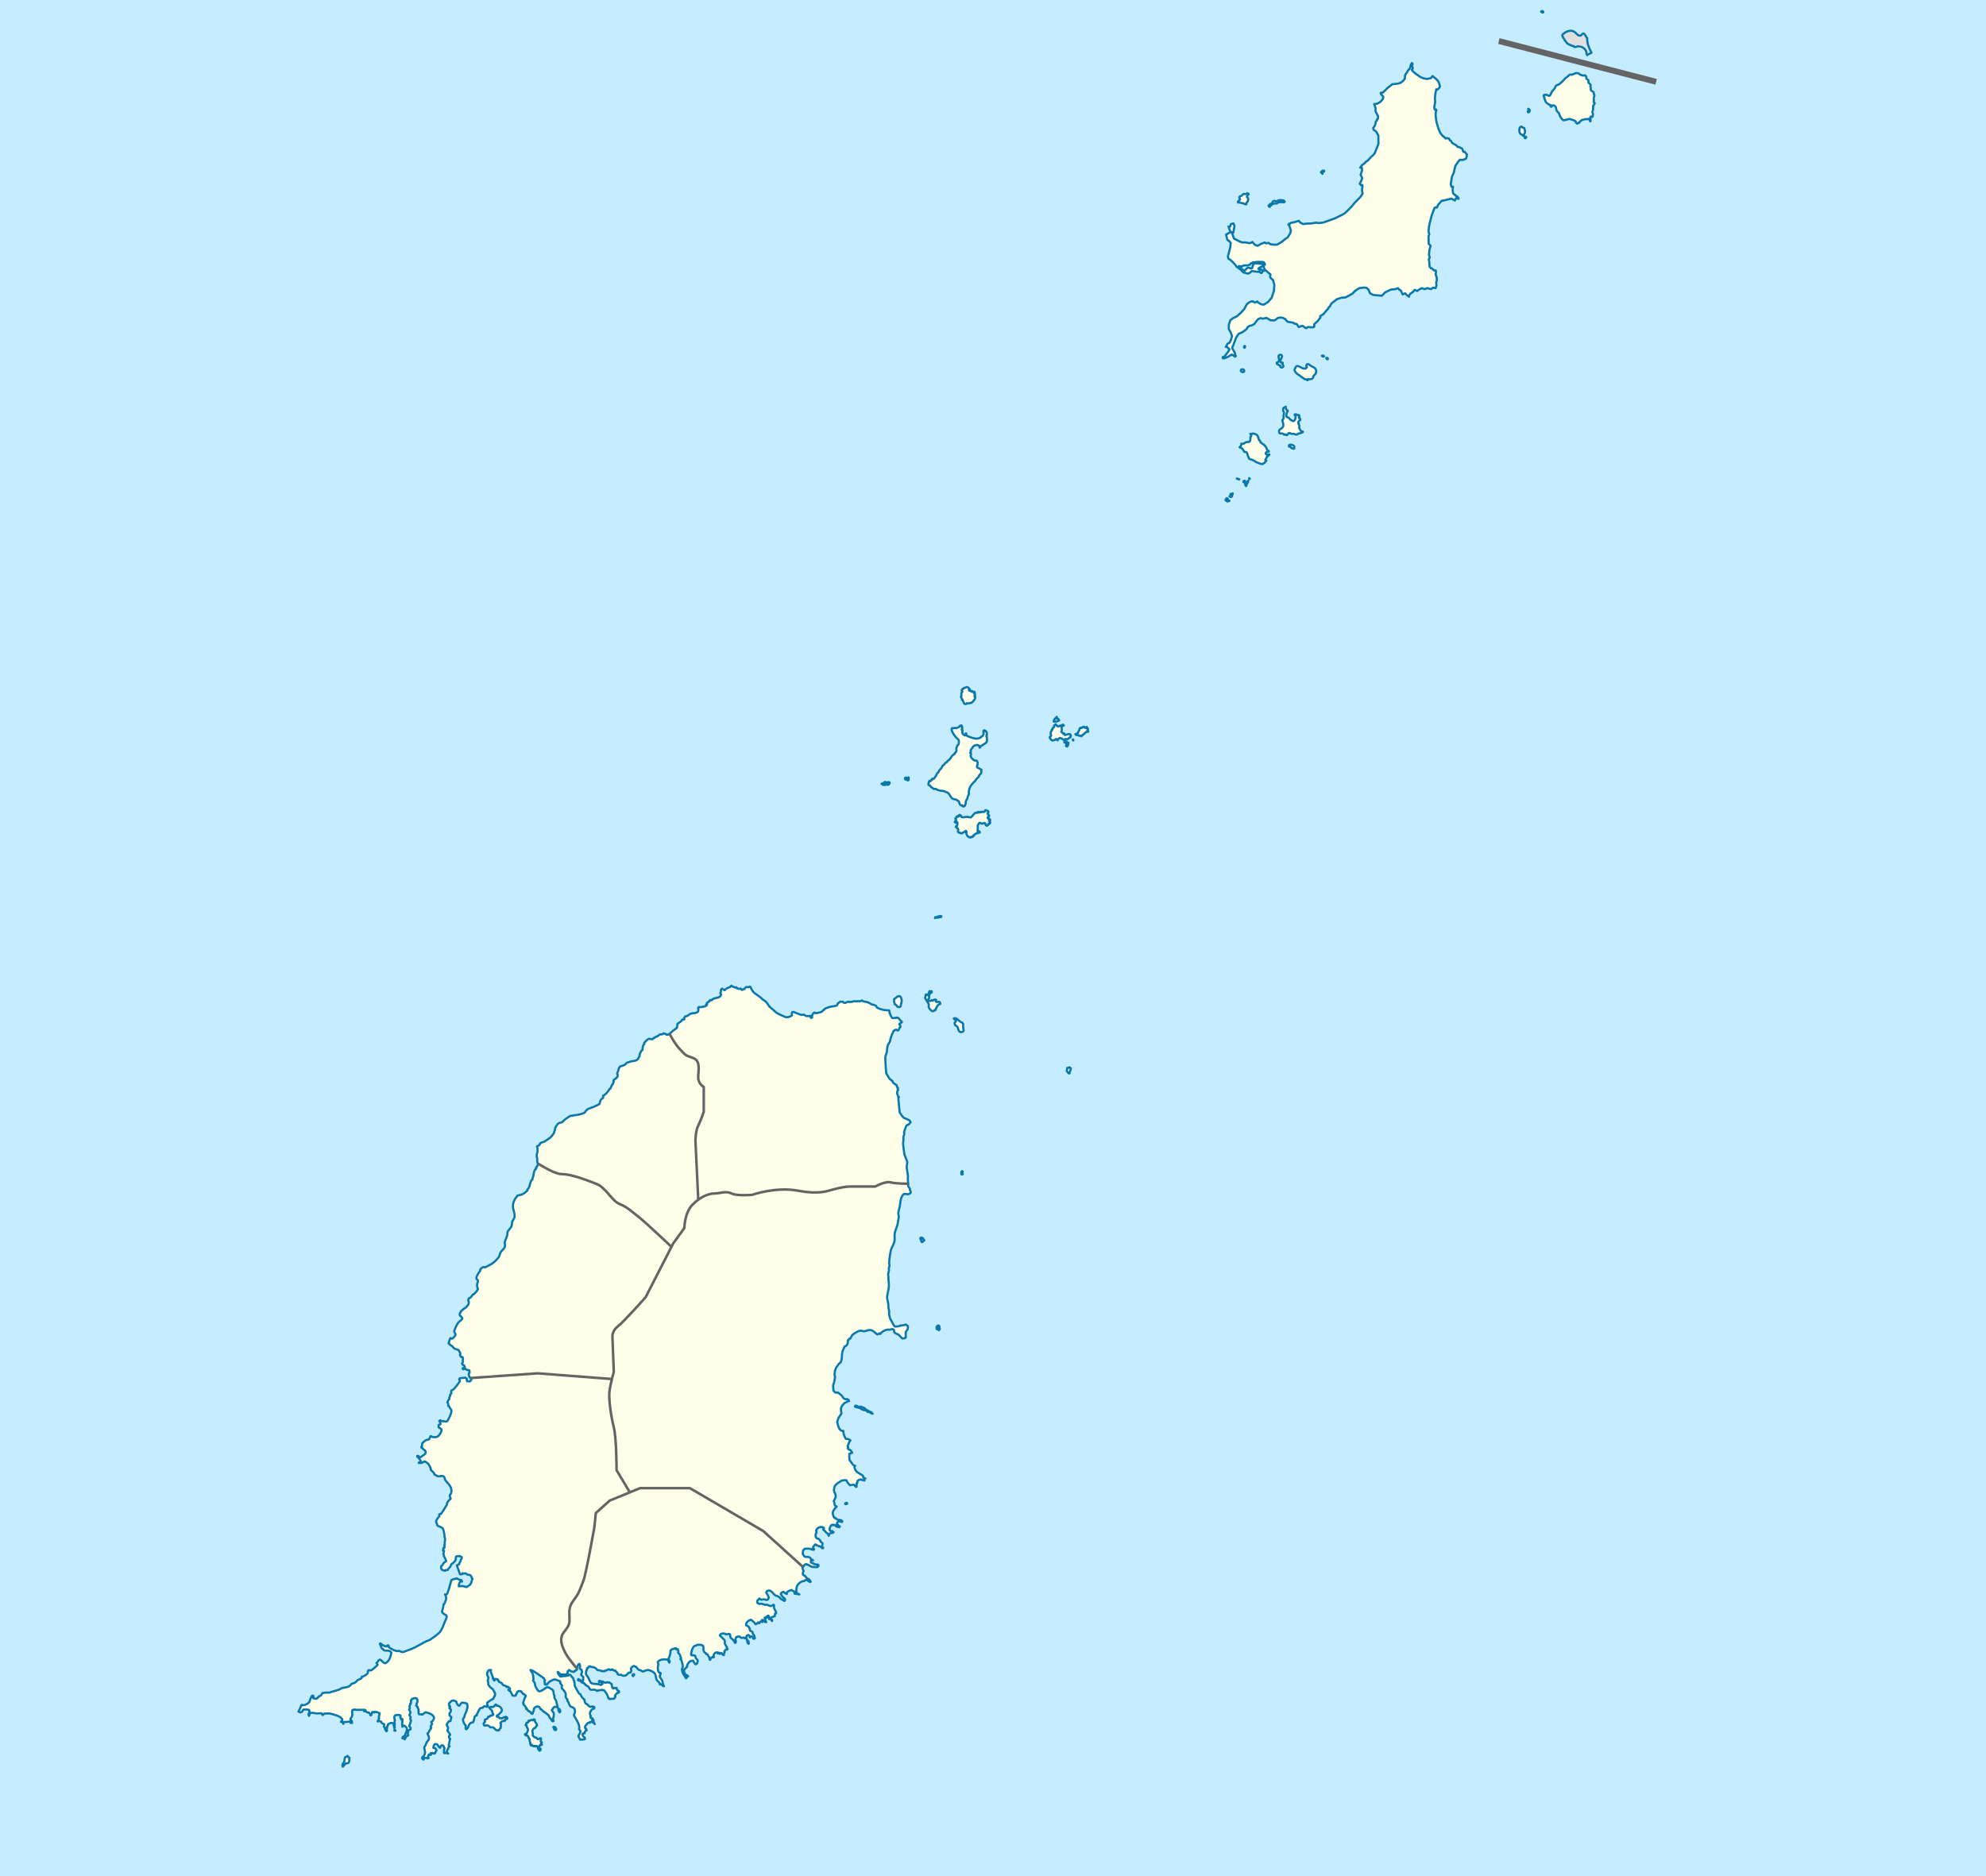 <svg xmlns="http://www.w3.org/2000/svg" version="1.0" width="1435" height="1356" xml:space="preserve"><path style="fill:#c6ecff" d="M0 0h1435v1356H0z"/><path style="fill:#fefee9;stroke:#0978ab;stroke-width:1.559;stroke-linejoin:round;stroke-miterlimit:3.864" d="m1059.938 111.73-.227 1.649-.559 1.328-1.945.832-1.176.04-1.054-.192-1.207 1.215-.32.484-1.97 2.98-.98 4.493-1.418 3.296-.832 5.344.5 1.75.559.203.586-.203-.254 1.551.226 3.109 1.176 1.188.512.074.601 1.09.817-.027.797 1.27.136.519-1.222-.461-.887.38-.543 1.307-2.473-1.422-5.761 1.422-1.297.153-2.534 2.78-.95 2.153-.782-.254-.969.571-1.914 5.035-1.023 3.941-.301 1.176-.727 3.129-.3 3.676.21 1.097.301 1.004-.527 1.29.105 5.476 1.403 1.535-.813 2.598-.183 1.89-.223 1.88.57 1.874-.707 1.629.317 1.25.242 3.828 1.023 1.29.711.019 1.493 1.457 1.25.054.195.684-.254 2.199.812 2.239.047 2.027-.515 1.609.257 1.992-.632 2.024-1.899-.379-1.328 1.102-2.64-.74-1.961.755-2.215-.738-1.524.836-1.75 1.176-1.867-.762-1.281 1.574-1.871 1.25-1.086 1.668.242.453-1.644-1.191-1.118-1.27-1.867.758-1.297-2.726-1.176-.704-.953-1.046-1.898.707-3.09.265-4.18 2.028-2.441 2.472-6.395-.617-2.14-1.19-1.024-2.505-1.629-1.457-1.902-.153-3.3.457-2.774 1.782-2.246 2.289-4.856 2.613-3.047.23-3.12 1.043-4.075 3.161-.965 1.917-.918.813-.453 1-1.086 1.141-2.215 2.691-2.445 1.594.137 1.117-.496.422-1.102 1.605-1.222 1.157-1.598 1.496.074 1.668-.527.449-2.457.1-.828-.245-.938.075-.887.738-.754-.113-.8-.602-.918-.781-1.086-.102-2.008.84-.723-.945-.68-1.157-1.792-.398-.891-.684-2.953-.453-1.313-.324-.754-.891-.726-1.003-2.035-.883-1.582-.14-1.735.284-2.097 1.707h-3.028l-3.015-1.707-2.64.492-1.72-.359-1.675.719-1.235 1.347-1.539 2.2-2.187 1.097-1.176.153-1.445.945-.786 1.367-1.343 1.153-1.93 1.328-2.5 1.023-1.828 2.805-1.988 5.285-.606 1.328-.148 1.231.77 1.117 1.234 2.254-.149.949.723 1.023-.528.571-1.433-.95-1.008-.636-3.062 1.828-2.731 1.043-.769-.282.062-.761 1.281-.403 2.953-3.953.575-1.23-.618-.63-1.132-1.17h-.87l1.354-2.278 1.508-.813 1.039-2.406.605-2.332-.98-2.691-1.403-2.48.122-3.145 1.039-3.075 1.855-1.457 2.942-1.418 2.816-2.504 2.445-2.671 1.914-3.563 1.871-1.418 1.282-.559 1.34.028 1.253.812 1.868-.836.363.703 1.793 1.043 1.344.528 1.355-.055 2.7-1.703 2.656-3.016 1.671-4.964.348-4.489-.965-3.468-1.793-1.61-.289-.812.242-1.633-2.14-1.836-2.035-1.738-.844-2.059 1.086-1.832-.938-1.402-1.113-.211h-4.059l-1.476.418-1.012-.172-.965.61-.664.151-.781.981-1.66.477-2.805.058-1.223.719-2.335-.231 1.054.496.063.532.601.71 2.02 1.41.695.114 1.34-1.496.996-.664.98.172.86.472.71-.074.528-.586.375-1.574.59-1.25 1.445-.246 4.723.434.977.304-.36.907-1.086.796-1.07.379-1.149.856.2.64.648.497 1.04-.477 1.222.836 1.07.094-1.012.304-.949 1.399h-.379l-.632-.66-1.024-.153-3.078-.3-1.973-.286-1.675 1.496-1.223.379-3.238-.968-2.145-2.164-2.621-1.774-.844-1.367-2.066-2.18-1.508-1.422-1.465-.832-.465-1.644 1.672-6.485.422-3.336-.95-1.23-1.464-.984-.992-3.844 3.195-1.742-1.433-4.094 1.175.023.575-1.738 1.734-.59.86 1.742-.876 4.973-1.175-.316 1.734 4.683 3.98 1.985 1.75.734 1.93-.055 3.875.614 1.75-.883.723.949 1.027 1.102 2.063.722 2.308-1.386 2.668-1.004 1.133.644 1.566-.418 1.614 1.063 2.82.304 2.008-.093 3.527-2.145 1.461-1.285 2.578-1.8 1.707-2.809.528-1.61-.184-1.363-.965-2.785-.66-.664.887-.227-.375-.36 1.582-.683 1.902-.38 3.602-1.042 1.054 1.297 2.157 1.059 2.64-.399 3.274-.082 3.12-.55 2.516.28 2.973-.398 8.246-2.968 5.445-2.684 1.856-1.09 2.215-2.125 2.879-2.93 1.78-2.246 4.282-4.371 1.613-2.347-.453-2.977.438-2.652-.27-.774-.633.324-1.148-1.175 1.297-2.4.484-1.76-1.133-2.399 1.07-3.035-.195-2.03-1.16-.025 1.192-1.711 2.32-1.746.387-.613.761-.563.95-.605 1.023-1.172.996-1.027.527-.657 1.176-.878.828-1.047.32-.403 2.684-6.66-.058-6.176-1.707-2.972-1.688-1.086-.316-1.246 1.328-2.047.633-2.856.664-.54.058-.862.68-.387.195-1.91-1.914-3.57.043-2.27-.98-2.968 2.082-.176 2.578-1.543 1.644-1.961.286-1.649-.465-.46-1.133-1.133-.3-1.196h1.16l.816-.621 1.308-1.14 1.328-1.457 3.844-2.996 3.742-.391 1.989-.516 2.097-1.54 1.192-1.702.136-2.367.332-.645 1.114-1.441.722-1.375.86-.785.742-1.481.316-1.664.813-1.386.574.668-.394 1.164.199.75.254 1.402-.692.871.543.887 2.23 1.972 3.454 2.372 2.23 1.003 2.73.422 2.626-.593 1.176-1.48 2.293 1.839 1.16 1.137 1.101 1.461.828 3.144-.632 1.024-1.207 1.156-.829-.211-.574 2.73-.422 3.828.243 2.707-.59 2.79-.09 1.703.527 1.097.664-.32.36.512-.555 1.855-.016 2.352.528 4.035 1.386 4.812 1.461 3.45 1.887 2.386.648.266 1.282 1.367.922-.305 1.535.36.633 1.269.77.289.921 1.625 2.896 1.629 1.159 1.289.98.036 2.125 1.101.953 2.348.887-.02 1.646 1.992zM352.102 1231.562c-.052-.38-.139-.65-.122-.925.487-.588 3.607-2.654 4.403-2.848l.47-1.324.299-.13.047-.53.227-.016c.17-.327.327-.82.301-1.195l-.122-.192.165-.496c-.52-.964-1.041-2.216-1.672-3.094-.056-.08-1.013-.723-1.16-.851-.795-.688-1.828-1.774-2.219-2.746.155-.498.242-1.572-.227-1.965l.078-.3-.211-.587.21-.191.361-1.754-1.039-2.356c.046-1.154.52-2.384 1.418-3.136l1.476-.028-.242 1.125c.302.812 1.574 3.853 1.555 4.575l.468.113-.378.469.964 1.375c.25-.179.572-.6.618-.914l.273-.211c.404-.129 1.468.16 1.766.476l-.168.38.226.21.274-.039.089.398c.172.076.335.479.375.641.748.225 1.517.7 2.172 1.11.035 1.193 2.07 1.656 2.957 1.996-.002.2.157.516.332.62.184.01.473-.119.586-.265.658.138 1.54.961 1.887 1.5l-.527.516-.453-.094-.227.336.707.754.395-.219c.16.197 1.772 3.255 1.851 3.516.57.35 1.98.451 2.488-.07l-.01-.602.342-.184v-.367a3.48 3.48 0 0 0 .622-.95l-.016-.452c.301-.043.839-.367 1.086-.528a5.505 5.505 0 0 1 1.672.188c.273.353 1.423 1.999 1.781 2.097l.375-.109 1.254 1.207-.03.574-.408.285c-.296 1.23-1.424 3.5-1.433 4.528l.363.285-.109.867c.775.382 1.66 1.598 1.976 2.367l-.195.48.391.384.41-.078.949 1.41.559.066.375.492.574.106c.153.34.589 1.138.933 1.336l.543-.04c.196-.57 1.294-3.206 1.012-3.675.103-.503 1.522-1.425 1.93-1.543.503-.146 1.628.086 2.066.379.202.266.502.814.512 1.164.168.134.615.443.844.453l.347.59c.858.178 1.112 1.457 2.278 1.496.36.772 1.272.79 1.566 1.516l.727.285c.597.711.779 1.557 1.25 2.293.401.626 1.237 1.062 1.328 1.91l.617.543.723-.207-.043-.414-.528-.684c.594-1.551 1.027-3.24.586-4.89l-1.207-1.516.03-.586c.32-.285 1.037-1.117 1.025-1.594.482-.365 1.429-.679 2.039-.605.391.23.797.47 1.144.765-.033-.245-.043-.549-.105-.785-.385-1.452-.684-3.094-1.191-4.5-.404-1.121-1.534-1.509-1.012-3.265-.981-1.273-.387-3.242-1.461-4.418-.054-.059-1.388-.925-1.57-1.045-2.865-1.896-3.444.045-5.848 1.353-.576.314-1.298.537-1.918.774l-.918-.305c-.72-.835-1.881-2.589-2.188-3.656-.511-1.78.03-1.659-1.231-3.268l-.397-.506c.63-1.139.009-4.568-.586-5.703-.34-.65-.907-1.047-1.254-1.969 1.448-.17 7.868 4.809 9.668 5.95.094.469.443 1.175.828 1.48-.47.437-.417 1.322-.043 1.797l-.242.574.211.64c.507.13.86-.11 1.433.145 1.176-2.235 3.235-2.98 5.426-3.851.658.079 3.456 1.07 4.06 1.453l.21.566-.122.668c.508.572.958 1.247 1.356 1.899-.198.501-.356 1.604-.074 2.113 1.42 1.059 3.46 3.702 2.61 5.61.14.66.735 1.875 1.4 2.179l-.135.945c1.157 1.34 1.297 3.164 2.308 4.192.862.236 2.348.93 2.922 1.664l.395 2.238-.875 2.348c1.257 2.68 4.772 7.17 3.695 10.156.384.446.79.909 1.113 1.402-.104.765-.972 2.794-1.55 3.262.087 1.105.75 2.024 1.371 2.899l.574-.208.676.245c.384-.194 1.085-.312 1.507-.19l.606-.324-.137-.986c-.91-.564-1.742-1.516-1.539-2.686l.664-.59.738.207-.027-.531.78-1.473.665-.097v-.582l-.437-.375.047-.426-.5-.278-.285-.632c.259-1.277 1.396-2.333 2.277-3.223.327-.14.967-.202 1.297-.027v-.54l.48.036.453-.317c.683.248 2.226 1.04 2.594 1.703-.232-.756-.781-1.391-1.07-2.144l.258-.645-.38.286-.648-.149.121-.762.258-.261-.183-.477-.66.078-.543-.324-.274-.719.332-.664c-.499-.533-.831-1.773-.617-2.48.263-.868 1.443-2.728 2.44-2.95l.38.126.36-.852-.438-.492c-.586-.3-1.8-.372-2.351.015-1.44-.114-2.023-2.014-3.559-2.386-.36-.608-1-2.115-.813-2.86-1.25-.711-2.574-2.605-3.046-3.925l-.875-.418c-.486-.809-2.772-4.573-2.985-5.418-.288-1.148-.35-2.552-.511-3.735l-.292-.427c-.22-.32-.456-1.22-.509-1.616-.907-.51-1.292-1.712-2.14-2.386h-.649c-.901 1.095-4.803.838-6.453 1.27-.958-1.166-1.63-1.768-1.946-3.356.605.193 1.338.946 1.613 1.5 1.406.62 2.801.193 4.266.394l1.328-.777-.09-1.043c.132-.486.778-1.187 1.129-1.516.81.86 2.317 1.312 3.453 1.442l.649-.606.031-.305.348.059c.362-.043.968-.583 1.191-.836-.002-1.9.16-2.347 1.266-3.883l.574-.265c.534 1.005.435 2.053.164 3.144l.406.684.801.265c.24.661.43 1.403.512 2.102l-.617 1.121.03.754 1.477 1.441-.121 2.653-.3.285c-.708.037-2.448-1.141-3.153-1.422-.178.182-.271.609-.211.852 1.19.206 2.317 1.06 3.196 1.84l.921.097.286.473.39.093c.233.237.419.62.532.926l.722.133c.243.642 1.055.75 1.477 1.176.66.664.632 1.616 1.644 2.086 1.285.182 3.49-.453 4.328.832 1.292-.352 2.608-.461 3.891-.774l.316.301.997-.055c1.755 2.098 2.476 3.187 3.226 5.875l1.04.68.226-.36c.99.454 1.844-.216 2.73.095.432-.545 1.016-.975 1.024-1.743l-.332-.172c-.1-.376 1.462-2.379 2.007-2.578l.512.153.527-.645-.285-.832-.394.004-.844-.668-.316-1.422-.965.207-.696-.3-.48.378-.574.055c-.539-.66-.79-2.282-.813-3.086-.57-.238-1.175-.725-1.586-1.176l-.992.059-.41-.23-1.762.398c-.246-.146-.873-.421-1.176-.36l-.29-.457c-.921-.16-1.891-.309-2.788-.585l-.242.378.078.512.95-.172.48.344.56-.098c.217.384.424.954.42 1.403-.387.185-.767.386-1.144.59-.602-.096-1.033-.476-1.688-.532l-3.726-.32c-.26-.023-.684-.207-.923-.294-1.227-.445-.797-.418-1.354-1.429-.134-.244-.399-.473-.512-.722-.067-.148-.149-.77-.211-.869-.61-.958-1.404-2.632-2.215-3.373-.156-.932-.02-1.71.074-2.637l.301-.094.3-1.668.274-.281.422.053.496-1.022.274-.152.285.07.453-.262c.283.16.678.475.965.551.303.08.709-.003 1.023.055 1.532.281 2.562 1.072 3.469 2.332.424-.255 2.817.29 3 .703l.453-.23c.32.225.97.294 1.344.23l.226-.242.438-.04.496-.398.406.102c.476-.313 1.083-.728 1.645-.871.325.108.652.277.933.472.352-.045.824-.04 1.164.082l.118-.375.242-.125c.392.027 1.13.762 1.613.957l.738-.07c.328.732 1.108 1.19 1.586 1.824l.075.676.3.375c.6.308 1.68.236 2.352.172.537.83 2.502.831 3.273.453.378-.185 1.705-1.489 2.02-1.894l1.36-.188.57-1.137-.254-1.668c.391-.837 1.332-1.889 2.351-1.882.304.265.928.56 1.344.539.511.83 1.31 1.613 2.019 2.27l1.508.323c.24.474 1.18.815 1.66.852.702-.4 2.569-1.098 3.36-1.098 1.285 0 4.218 1.403 4.949 2.5.932 1.398.702 3.11 1.402 4.621.057.124.134.166.22.272.344.425.721.677 1.073 1.057.38.41.657.945 1.059 1.367v.718l.465-.343c.638.272 1.424.827 1.824 1.406l.68.133c-.454-.743-.777-1.682-.98-2.524-.05-.198-.147-1.094-.196-1.21-.524-1.239-1.804-2.356-1.871-3.774.219-.405.705-1.537.59-2.023l-.317-.231-.5.152c-1.55-1.315-1.4-4.346-.754-6.023l-.539-1.652c1.186-2.306 4.958-2.373 7.13-1.93l1.237 2.14.333-.777-.965-2.027c.728-1.087 1.766-4.495 1.418-5.73l.77-.922c.52-.153 2.907-1.107 3.405-.895l-.136.66 1.07.215.047-.234c.509.322.741 1.346.633 1.89l-.242.117c.127 1.014.951 1.333 1.359 2.079.36.658.286 1.492.781 2.168l-.043.769-.437.188.316.113c.692.678 1.13 3.175 1.313 4.168.348 1.884-.064 1.199-.422 2.918-.202.974.627 3.2 1.144 3.976l.485.305c.212.923.797 1.555 1.234 2.36l.379-.188.117-.297-.465-.047-.105-.441.347-.555.391-.188c.222.172.64.302.918.297-.321-.252-.608-.568-.871-.878l-.59-.063c-1.256-.867-.919-1.582-1.566-2.543.169-.534.048-1.106.285-1.621.7-.549 1.416-1.203 1.976-1.898-.252-1.44 1.316-3.215 2.352-4.004.604-.17 1.46-.336 2.094-.258.318.816.799 1.739 1.375 2.406l.465.16c.374-.16.802-.517 1.027-.855.084-.533.335-1.162.348-1.676.02-.81-.994-1.237-1.33-1.832-.033-.06-.364-1.383-.405-1.535-.121-.46-.852-.611-1.238-.473l-.68-.277-.48.215-.332-.11c-.123-.143-.397-.789-.364-.945.277-1.304.52-2.438 1.027-3.673.83-2.027 1.408-2.077 3.438-2.796.933-.33 3.108-.186 3.934.418 1.282 1.295-.22 2.856 1.288 4.711.241.296.662.645 1.052.746l.242.684c.32.153.69.249 1.039.304.217.781.821 1.735 1.445 2.254l-.222.887.359.723h.332l-.016-.89c.42-.225 1.315-.817 1.539-1.27l.422.418.617-.207c-.33-1.669.038-2.697 1.661-3.415h1.01l-.092.38.183.378.65-.566.374.074.332.815.332-.53.511-.172.606.133.301.418v.34c.396.154.882.422 1.175.738l.301-.207-.211-.363c-.091-.385.509-1.296.727-1.57l-.227-.645c.253-.43.826-1.16 1.297-1.383l.633.172.3-.304-.12-.48c-.326-1.286-1.024-1.995-1.63-3.138-.455-.86-.017-1.675-.265-2.476l-.172-.555-3.375-3.297c.568-1.428 2.349-1.657 3.676-1.265.518.152.55.534 1.45.41.759-.105 1.067-.433 1.976-.149l.406.547c-.08 2.632.742 2.154 2.035 3.543.348.373 1.109 1.713 1.477 2.274l.363-.075-.258-.433.12-.23.38.113-.047-.852-.332-.492c-.074-.586.363-1.293.47-1.88l.48-.487a5.066 5.066 0 0 1 2.218-.27c.168.377.8.803 1.161.95.474.022 1.122-.046 1.554-.262l.438.109.238.36 1.18.21.316-.437-.184-.645.395-.926.859-.515.618.226.226.38.438.23c.03.17.016.548-.121.683l.42.286.076-.57.558-.286c.778-.104 1.523.94 1.477 1.633l.531.262-.047-.72.738.306c.163-.605-.515-1.693-.601-2.391l-.649-.547c-.014-.257-.16-.76-.378-.93l-.043-.57c-.305-.374-1.1-1-1.629-.973-.568-.465.005-1.588-1.133-2.949-.678-.267-1.076-.8-1.84-1.02-.4-2.064 1.741-3.584 3.5-4.038.868.63 2.979 2.185 3.152 3.203l1.055-.285.934-1.004.406.093.422.512c.467-.724 1.06-1.091 1.539-1.742l.168.48.6.41c-.18-.376-.423-.833-.495-1.25l.27-.285.363.04c.433.592 1.237.744 1.762 1.449l.832.082c-.146-.86-1.485-2.519-1.055-3.16l.465-.04.273-.472.586.66.422-.434-.12-.605c.167-.256.636-.637.968-.625.29.306.733 1.007.738 1.453-.2.209-.2.829-.152 1.082l.648-.527c.408.672.953 1.312 1.477 1.894l.078-.73c-.294-.26-.613-.57-.832-.899-.005-.277.159-.675.305-.902.496-.306 1.81-1.042 2.378-.879.007-.656-.015-1.584.454-2.105h.5c.257-1.504-1.265-2.717-1.496-4.153-.106-.659.12-1.318-.075-2.023l-.679.039-.813.68c-1.745.401-2.175-.499-3.195-.72-.565-.121-1.254.037-1.824-.073-1.046-.203-2.63-1.216-3.743-.57-.738-.19-1.24-.311-1.718-.985-.21-.488.001-1.397.273-1.82.37-.135.839-.619.949-1l.407-.102c.265.235.932.78 1.296.848 1.256-.36 2.426-.439 3.633.195l.953-.285.707-1.262c-.168-1.362-1.06-2.491-1.703-3.664l.15-.867c.311-.512 1.435-.816 1.975-.836 2.508.849 2.966 2.942 4.703 3.75.238.11.594.08.832.191.57.266 1.445.729 1.946 1.102.213.158.49.698.707.871.796.637 1.885 1.113 2.746 1.703l.512-.836c.01-.929-1.243-1.469-1.75-2.066-.521-.614-.981-1.465-1.434-2.14l.242-.602c.465-.42 1.161-.816 1.766-.985.465.643 1.698 1.294 2.414 1.551l-.258-.855c.796-1.005 2.414-1.686 3.602-2.028.51.425 1.406.982 2.082 1.082.075.55.152 1.103.257 1.649 1.094.025 2.255.244 3.317.492-.273-.358-1.464-.76-1.871-.871-.416-1.531-.345-4.13.437-5.531.937-1.679 2.956-3.302 4.977-3.239.418-.603 1.231-.882 1.945-.87l1.238 1.015.407-.016.496.52.59-.239c-.425-.746-.949-1.492-1.629-2.03-1.017-.066-1.545-.986-2.188-1.677l.031-.289c-.33-.1-.895-.392-1.101-.687l-.254.02c-.031-.2-.38-.442-.543-.516-.048-.52.146-2.219.555-2.637l-.301-.226.074-.317c-.42-.468-.274-1.068-.6-1.582.32-.783 1.682-2.611 2.592-2.777l.407.12.257.286c.904-.401 3.393 2.359 4.946 1.566l.347.223c.372-.02 1.548.034 1.809-.16l.391.164a.799.799 0 0 1 .41-.309l.09-.207-.317-.125.211-.16.391.055.074-.211-.06-.531-.268-.282c-1.22-.335-2.562.252-3.453-1.05-.555.052-1.367-.237-1.692-.723-.057-.26-.076-.867.106-1.098l.394-.304c.336.079.745.077 1.086.039-.323-.185-.774-.402-1.148-.461l-.016-.317-.375.028-.21-.227-.091-.437c-1.304-1.596-2.76-.8-3.968-1.098-.667-.401-1.008-1.213-1.598-1.738-.078-1.536-.141-3.225 1.477-4.075 1.526-.082 2.91-.301 4.406.227.52.184 1.434.716 2.004.422l.242-.316c-.157-.237-.531-.596-.816-.676-.142-.858 1.048-2.668 1.945-2.805.245.16.43.444.664.586.324.196.765.152 1.092.383l.31.218c1.109-.05 2.07.965 2.895 1.618l.41-.145.133-.254c-1.108-.338-.604-.981-.903-1.394.054-.599.663-1.238.227-1.93-.42-.668-1.72-.844-1.375-1.82l-1.477-1.407c-.265-.096-.657-.136-.933-.066-.285-.439-.752-.652-.981-1.148-.21-.457-.163-2.865.528-3.059l.043-.816c-.18-.237-.298-.63-.317-.922.164-.405.922-1.382 1.223-1.617 1.05-.82 3.559-1.305 4.465-.016l-.469.613-.047.543c1.23.423 1.469 1.978 3.168 2.66.304.56.566 1.149.816 1.735l.06-.91c.667-.786 1.713-1.295 2.757-1.184l.664-.473-1.07-.949-.77.172-.797-.387c-.715-1.576.164-2.629.934-3.888l.738-.33.56.33.421-.37c.394.004.89.191 1.222.391l.406.648c.73.334 1.725.696 2.536.754l.343-.625c-.366-.029-.98-.269-1.207-.578l-.148-.605-.77-.332c.108-2.398 1.832-2.42 3.633-1.59l.305-.543c-.399-.63-1.362-1.001-2.067-1.082-.116-.013-.44.135-.574.133-.795-.013-2.074-1.046-2.578-1.63l-.453.134c-.409-.186-.673-1.07-.824-1.426-1.26-2.963.398-4.582 2.38-6.781l-1.298-.774c-.164-1.093-.486-2.197-.785-3.258.385-.675 1.295-2.383 1.355-3.183.146-1.946-1.03-2.961-1.281-4.492l.2-1.594c.297-2.355 2.417-3.55 4.25-4.716.436-.277.646-.498 1.116-.71.518-.233 2.74-.433 3.407-.27.375.499.576 1.118.933 1.61.49.676 1.095 1.324 1.629 1.969l2.805-.403.527.235c.198.49.867 1.294 1.434 1.382.125-.915.182-1.9.121-2.824l.527-.172.063-1.226c.51-.636 1.778-1.204 2.593-1.156.751.317 1.666.68 2.49.757l-.275-.586.137-.515.781-.395-1.519-.703-.227-1.23c-2.822-2.114-5.644-2.468-6.137-6.442l.48-.761c-2.073-.243-2.319-2.66-3.769-3.622-.564-1.294-.506-3.781-.363-5.132l2.023-.68-1.027-1.746c-.453-.16-2.095-.881-2.215-1.422l.36-.793-.438-.836c.778-1.382.907-2.951 2.008-4.187-1.142-.957-1.976-.956-3.332-1.106-.906-1.406-1.861-3.96-1.734-5.676l-1.645-.285c-1.194-.89-1.89-2.431-2.236-3.815l-.584-2.325c-.011-.32.135-.482.221-.79l.443-1.578c.4-.945 1.781-2.764 2.367-3.734l-.25-2.06c-.236-1.945.017-2.733 1.29-4.255l1.058-1.263c.075-.063 1.248-.549 1.43-.645.712-.376 1.175-.745 2.038-.851l-.558-.99-1.028-.487-.785.301c-.325-.214-1.242-.536-1.414-.684-.698-.602-1.076-1.6-1.707-2.214-.171-.167-2.575-2.13-2.773-2.18-1.25.72-2.704-.484-3.12-1.649.036-1.125-.262-2.493-.107-3.582.052-.362.287-.774.38-1.136.37-1.46.896-3.441.917-4.926.007-.51-.371-1.135-.375-1.649l.344-2.726c.023-.092.928-2.353.98-2.45.087-.16.185-.217.303-.356.563-.666.987-1.527 1.553-2.143.8-.87 1.279-.554 1.765-2.293.53-1.898.332-3.833.649-5.719.26-1.553 1.19-3.108 1.734-4.59.049-.004.216 0 .254-.02 2.097-1.01 1.967-2.093 2.156-4.546l.332.093c.15-.41.527-.975.891-1.23h.48c.233-.617 1.238-2.319 1.707-2.77.804-.772 4.382-2.955 5.473-2.914 1.063.04 2.122.559 3.227.36 1.88-.338 3.042-1.298 4.992-.586 1.845.673 2.599 2.035 4.207 2.957l1.508-.836.496.512c1.394-1.863 3.315-2.886 5.594-3.184.32-.042.721.117 1.043.078.932-.113 1.602-.487 2.621-.367l.574.379c.194.55.224 1.01.242 1.578.473 1.064 2.01 1.38 2.938 1.856.868.445 1.92 2.09 2.988 2.894.71.042 1.605-.235 2.246-.508l.285-.492-.105-.422.136-.43c-.35-.727.13-1.541-.226-2.425 1.028-2.481 1.558-.982 1.703-4.512-.292-.33-1.258-1.281-1.735-1.324-.857.677-2.142.354-3.074.87l-.769-.206-.39.379c-.62.162-3.098.696-3.649.281-.688-.724-1.206-1.774-1.656-2.62l-1.497-2.818c-.38-.967-.753-2.746-.906-3.785-.024-.163.184-1.01.168-1.215-.062-.788-.352-1.602-.453-2.39-.168-1.31-.182-2.653-.363-3.961-.174-1.256-.712-2.752-.74-3.996-.03-1.493.862-4.93 1.12-6.645.33-2.207.12-3.77-.123-5.976-.072-.657.002-1.34-.046-2-.05-.686-.216-1.588-.164-2.262.072-.933.454-1.89.558-2.824.052-.461-.13-1-.078-1.461.069-.618.42-1.293.453-1.906.034-.637-.242-1.367-.242-2.012 0-1.397.81-7.756 1.328-9.414.641-2.05 2.337-4.485 2.578-6.598.197-1.723-.141-3.716.168-5.402.408-2.222 1.51-4.477 2.051-6.688l.531-3.312c.104-.646.225-1.004.266-1.656.063-1.006-.384-2.186-.285-3.18.152-1.52.781-3.179 1.07-4.695.482-2.535.495-7.122 2.97-8.758.655-.092 2.128-.134 2.745.207l1.777-.68.422-.707c.032-.563-.326-1.407-.676-1.832l.15-.703c-.284-.334-1.21-1.7-1.298-2.066-.03-.127.002-1.253-.012-1.477-.075-1.202-.26-2.412-.305-3.613-.029-.746.146-1.56.079-2.297-.16-1.743-.517-3.535-.77-5.27-.032-.22-.17-.87-.152-1.023.517-4.46.83-2.976-.607-6.62l-.886-2.247c-.401-1.918-.907-5.969-1.04-7.942-.073-1.096.235-2.39.27-3.504.013-.371-.143-.787-.12-1.156.064-1.068.888-2.18.648-3.258l-.164-.246c.115-.825 1.436-4.844 1.961-5.234.951-.16 2.454-1.538 2.774-2.367l-.74-1.172c-4.782-2.622-3.453-.41-6.995-5.614l-.152-.203-.965-10.347.438-.551-.137-.336-.375-.043-.543-1.922-.258-.219c.021-.766.101-2.326.754-2.789l-.375-.449.269-.305-.136-.34.152-.343-.348-.153.016-.375-.422-.265c-.176-.286-.207-.88-.152-1.196-1.082-.74-2.86-1.446-3.016-2.937-.185-.145-1.963-1.507-2.019-1.574-.058-.07-2.323-3.587-2.336-3.617-.55-1.323-.958-10.755-.89-11.996.06-1.12.808-2.6 1.038-3.735.306-1.509.258-3.292.68-4.754.288-1 1.175-2.043 1.566-3.031.279-.703.29-1.576.543-2.293.564-1.591 1.297-3.634 2.082-5.117.29-.548 1.448-1.082 2.11-1.074l.742.527.723-.152c.374-.66.666-1.424.89-2.145l.512-.055-.074-1.214-.786-.926c.414-.431 1.095-1.02 1.672-1.227l.289-.48c-.225-.535-.678-.472-.843-.645-.706-.74-1.146-1.794-2.098-2.293l-.527.043-.469-.27-.602.442c-.507-.395-1.613.22-2.398-.074-.676-.378-1.866-3.425-2.098-4.207-.114-.388.204-.735-.301-1.336-2.823.015-6.18-.532-8.64-1.988l-.692-1.23c-.558-.323-2.323-1.131-3-.868-.644-.696-2.538-1.442-3.41-1.863-.114-.056-2.913-.535-3.03-.528-.168-.246-.47-.481-.724-.629l-.257.153-.254-.055-1.012.535c-.569-.312-2.355-.024-3.047-.02-.714.006-1.793-.284-2.367.356-.637-.055-1.405.005-2.02.188l-.906-.332c-.654.16-1.651.527-2.156 1.004l-1.25-.247-.512-.718-1.992.02-1.656 1.19-.649 1.458c-1.615.703-3.467.648-5.144 1.093-1.02.271-2.453.8-3.407 1.25-.033.016-1.416 1.27-1.416 1.27l-1.146 1.023c-.794.489-3.497.942-4.418 1.032l-.68-.52c-.923.376-1.67 1.478-1.718 2.457l-.528-.117.543 1.21-.664.384c-.362-.199-.78-1.103-.906-1.461-.301.28-2.526.046-3 .023l-1.434-.941c-.15.016-1.669.2-1.718.191-1.314-.246-4.421-1.639-5.82-2.18l-.934.262c-.48.819-.078 1.38-.18 2.184-.885.85-2.429 1.402-3.637 1.402-.068 0-.955-.115-1.008-.133-.936-.314-5.587-2.452-6.351-2.992-.134-.095-5.055-4.345-5.4-4.762-.797-.965-1.414-2.288-2.272-3.18-.688-.713-1.866-1.303-2.656-1.937-.536-.43-.993-.98-1.524-1.418-1.054-.872-3.934-2.74-4.687-3.508-.947-.963-2.006-2.701-2.4-4.015l-.678-.153-.723.438-1.45-.215c-.592.214-1.296.925-1.46 1.547l-.422-.082-.828.531-.65-.074-.182.191-.301-.707-.69-.207-.908.266-1.554-.55-.317-.7-.617.234c-.756.054-2.564-1.012-3.152-1.41l-.617.95c-1.17.316-3.318 1.302-4.055 2.347-.604-.202-1.238-.683-1.723-1.078l-.617.133-.48.906c.104.669.216 1.48-.379 1.953.056.215.335 1.07.574 1.145-.409 2.31-3.033 2.374-5.13 2.93-.356.094-.71.508-1.16.613l-.226.453-.347-.074-.254.34-.512-.188c-.207.03-.614.175-.742.36l-.15.624c-.265.452-1.57.365-1.69 1.309l.105.531-.238.035-.078.266h-.422l.527.48c-.695 1.101-4.554 1.774-5.621 1.375l-.484.364-.152.398.152.461-.18.293.196.34c-.002.635-.137 1.178-.485 1.71-1.216 1.024-3.11.856-4.566 1.157-1.614.334-2.314 1.95-4.586 2.137l-.918 1.695.375.356c-.333.214-1.026.267-1.402.21l-.454.45c.076.733-2.639 2.225-3.121 2.59-.02.957-.193 1.964-.39 2.898-.905.753-1.903 1.395-2.805 2.14-1.036.857-3.173 3.322-4.824 2.833l-.332-.48-1.809-.47c-.585.919-1.514.643-2.355.793-.815.146-1.034.958-1.84 1.121l-.223.325c-.61 0-1.586.453-1.918.984l-.48.02c-.262.391-.836.902-1.297 1.043-.381-.161-1.038-.334-1.418-.059-.138-.153-.565-.29-.754-.332-1.183.305-2.943 2.206-3.605 3.133l.093.761c-.115.123-.69.77-.711.829-.263.73-.705 2.512-.527 3.316-1.331.667-1.784 2.736-2.262 3.988-.012.03.081.655.09.727-.454.637-.958 1.348-1.265 2.074-2.236 1.605-2.943 1.066-5.204 1.64l-1.719.555c-.335.109-.551.107-.86.278-.643.356-1.163 1.242-1.807 1.593-.916.5-2.306.834-3.305 1.196-.324.549-.79 1.182-1.04 1.76-.035.084.014.565-.015.689-.225.95-.853 1.743-.949 2.781l.375.832-.238 1.403c-.576.706-1.688 1.742-2.52 2.09l-.27.64.165.758c-.27.349-.6 1.12-.527 1.578-.98.676-1.247 2.413-1.961 3.41l-.454.13c-1.093 1.886-2.805 4.06-4.793 5.093l.137 1.215c-.253.34-.608.654-.942.907-1.271.967-1.356 2.137-1.745 3.733-2.572 1.61-5.45 2.586-8.278 3.633-.66.244-2.051 1.884-2.382 2.608-2.485 1.44-5.862 1.653-8.625 2.162-.03.005-.235.196-.27.226-.397-.11-1.306-.16-1.676.09-1.176.793-2.47 1.558-3.59 2.422-.697.538-1.254 1.335-1.957 1.86-1.101.82-2.542.37-3.59 1.71-.414.529-1.339 1.95-1.582 2.512l-.242 1.076c-.485 2.157-.69 3.015-2.224 4.736l-1.065 1.196a40.83 40.83 0 0 1-4.566 3.093c-.673.387-1.614.198-2.883 1.25l-.105.52c-.295.159-.626.647-.754.941-.444.09-1.104.405-1.403.758.503.913.495 3.124.364 4.094-.055.41-.409.872-.497 1.285-.02.096-.075 1.974-.046 2.125.03.155.287.567.3.7.18 1.808-.135 2.8.664 4.699l-.363.976-.36.188-.062.41-.691.699c.075.26.135.534.164.805h-.422c-.045.105-.082.223-.137.324-.097.177-.937 1.667-.964 1.754-.122.39-.113.628-.185 1.03l-.37 2.06c-.215.913-.683 1.669-.637 2.652-1.88.717-1.635 5.884-3.69 7.219l.026.719c-2.426 2.31-3.649 3.15-7.176 3.64-.393.935-1.075 1.47-1.597 2.274-.854 1.315-1.426 3.028-1.645 4.582-.431 3.059 1.895 6.187.949 9.25-.282.912-1.08 1.756-1.418 2.668-.414 1.116-.19 2.342-.586 3.433-.402 1.107-2.497 3.122-2.699 3.79-.298.985-.244 2.145-.515 3.144-.448 1.648-1.411 3.094-1.692 4.795-.135.823.412 1.633.199 2.521-.509 2.12-1.528 2.508-2.652 3.903-1.462 1.813-1.02 3.142-2.02 4.37-3.36 4.133-5.005 4.863-9.8 7.243l-.621-.29c-.91-.06-2.272 1.049-2.774 1.704l-.105 1.129c-.677.81-1.295 1.78-1.779 2.712-.666 1.281-1.714 2.833.03 3.839.712 1.14-1.442 3.275.194 6.324-.239.47-.515 1.226-.828 1.633-.566.735-1.5 1.654-2.188 2.285-.128.116-.588.26-.722.379-.822.724-1.306 2.378-2.641 2.465l-.512.609-.121 1.328c.683.55.278 2.196-.043 2.773-.368.662-1.185 1.454-1.675 2.055-.025.03-2.275 1.316-3.27 2.637l-.332.039-.484 1.324-.332.152v1.399c.506.977 1.35.817 1.824 2.348l-.19.49c-.258.664-2.169 1.747-2.748 2.627-.81 1.23-1.598 2.636-2.143 4.001-.745 1.868-1.233 2.364.12 4.03l-.028.938c-.404.795-1.741 2.571-2.714 2.609-.055-.172-.348-.378-.5-.445l-.528.132c-.187.329-1.157 3.302-1.191 3.774h.305c.362.222.547.788.933 1.074.388.287.92.483 1.28.793.29.248 1.489 1.62 1.673 1.738.889.57 2.225.504 3.321 1.43.076.43.42 1.219.812 1.469l.195.953-.36.765.876 1.489h.887c1.173 1.432-.177 2.108.469 3.324-.051.353-.333 1.159-.708 1.316l.391.907.844.308c.414.364.863 1.156.906 1.715l-.183.64-.27.106c-.218-.15-.732-.383-1.012-.328l-.211.453.258.36.438.101.586-.36.621-.003c.565.603 1.932 1.195 2.773 1.02.355.47.434 1.473.258 2.015l-.258.062-.316.727.543 2.168 1.191 1.063.195.597-.211.684-.89.804-1.856-.117-.3-.37-.075-1.477-1.117-.774-3.828.445-.527.75.437.825-.047.808c-.779 1.093-4.52 6.642-5.988 6.418-.283.4-.149 1.527-.043 1.953-.158.455-.579 1.124-.996 1.391l.09.758-.602 1.027.18.953c-.215.548-.843.642-1.07 1.332l.015.5-.422.492-.046.372c.57.324.736 1.759.558 2.328l.906.668c.144.6.685 1.677 1.25 2.008.066.344.185.747.21 1.093.108 1.45-1.95 5.724-2.74 6.938-.177.27-.79.682-1.102.781l-1.887-.453-.317.195-1.46-.238-.168-.348-.48-.125-.696.543c.541.384.939 1.465.965 2.094l-.586.484-.68.098-.195 1.742 2.004 1.39c.842 1.439-1.509 4.61-2.622 5.321-1.014.649-3.868.755-4.75-.27l-.468.079c.065.59-.778 1.4-.86 2.183-.778.298-1.847.42-2.535.801-.595.33-2.202 1.69-2.605 2.344l-.078 1.933-.512.36.226.793.375.031c.679 1.115 1.661 1.167 2.49 2.535.145.421.091 1.298-.228 1.645-.64.696-2.896 2.312-3.797 2.636l-.679-.164-.332-.671-.633-.293-.38.09.106.718.696.274c.51 1.172 1.6 1.84 1.871 3.218l-.137.352c-.344-.114-1.013.084-1.312.242l-.137.285c.322.02 2.068.03 2.144.008.75-.223 1.428-1.13 2.305-1.023.62.156 2.153 1.295 2.488 1.73.492.64 2.039 3.123 1.719 4.004.552 1.154 2.674 2.144 2.625 3.578l.803.43 1.607.86c1.226.37 3.078-.641 4.223.105 1.008.657.748 1.872 1.297 2.707.727 1.105 1.847 2.088 2.656 3.148 1.66 2.175 2.765 5.354.648 7.652-.188.672.15 1.816.586 2.336l-.12.477c-1.06.645-2.299 2.323-2.622 3.531-.03.111-.028.737-.062.79-1.394 2.166-2.701 4.475-4.266 6.523l-1.055.144-.168.332.075 1.219c-.892 1.008-2.517 2.83-2.305 4.344.444.384.757 1.33.707 1.902l.785.867c.96.134 2.33.924 3.106 1.453.83.862 1.229 3.94 1.476 5.118.05.236-.116.592-.058.828.186.757.503 1.71.453 2.496-.078 1.22-.407 2.024-.243 3.387l-.285.253c-.046.27-.014.843.18 1.067l-.164 1.195-.695-.062-.317 1.902.77.133-.453 2.41.437 1.04-.105.358c.67 1.145 1.29 2.433 1.703 3.696-.529.397-1.37.887-1.809 1.36-.571.614-.653 1.738-1.63 2.01-.373.391-.24 1.745-.135 2.2l.726.922 2.168.46.199-.472 1.551-.02c.55-1.275 1.294-1.634 1.914-2.566.371-.557.28-1.175.89-1.699 1.158-.994 1.747-1.274 2.747-2.672.42-.585.237-1.89.406-2.637.565-.894 4.29-.638 4.238.727-.011.287-.494 1.076-.621 1.36-.209.462-.323 1.497-.765 1.761l-.696 1.684-1.507.644 2.32 6.485 1.766-.192c-.046-.164-.064-.51.046-.66l.043.293c.406.11 1.456-.015 1.825-.195.798.22 1.108.594 1.734.996 2.06.1 2.63.622 3.137 2.715l.453.125c-.69 1.6-.65 3.503-2.14 4.722-.653.534-1.567.923-2.278 1.418-1.776-.634-3.595-1.001-5.457-.492-.234-1.014.36-2.689.992-3.465l1.328-.039-.574-1.101c-.986-.08-2.218-.533-3.03-1.094-1.286.12-3.067.484-4.162 1.23-.643 2.341-1.996 7.83-3.089 9.914-.015.03-.587.516-.649.57l-.816-.284c1.487 2.941.651 3.817-.375 6.726l-.696.531c-.414 5.728-2.986 5.057 2.008 7.938.752 1.173-.463 3.226-.922 4.281-.98 2.25-2.318 6.562-4.175 8.281-1.511 1.4-5.312 4.259-7.043 5.25-.656.376-1.512.567-2.203.895-3.63 1.726-7.065 3.947-10.75 5.555-1.023.446-2.167.77-3.212 1.175-1.065.414-2.204 1.039-3.378 1.051-.691.008-1.928-.579-2.516-.89-1.546.993-5.99-1.508-7.254-2.504l.043-.516-.359-.715-.422-.265-.395.476-.285-.094-.273.493c-.83.052-2.575-.76-3.285-1.16l-.301-.493c-.196-.005-.505-.106-.65-.246l-.151-.3h-.254l-.21.398.058.285.574.621c.043.638.28 1.75.77 2.219.198.189.542.286.738.476.174.169.263.49.437.66 1.24 1.214 4.117-.482 5.7 2.063-.574 2.892-1.482 6.446-4.555 7.621-1.94-.55-1.998-1.943-3.606-2.598l-.949.344c-.14.702-1.19 1.418-1.25 1.93l-.379.113c.356.26.822.936.801 1.402-1.053.907-3.951 4.082-5.367 4.024-.324-.178-.907-.274-1.27-.195-.297.428-.483 1.268-.375 1.78-.362 1.248-2.877 2.444-3.949 2.997l-.47-.078-.24 1.097c-.877.54-1.915 1.087-2.895 1.403-.166.506-1.64 1.71-2.036 1.93-.61.337-1.529.39-2.113.753-.527.329-.921 1.117-1.445 1.461-1.255.826-3.076 1.168-4.54 1.375-.125.018-.677-.01-.753.02-.517.208-.998.651-1.508.89-1.96.92-4.075 1.36-6.137 1.946-.438.124-.872.396-1.312.5-1.134.266-2.33.043-3.469.133-.515.04-.93.337-1.898.261l-.357.549-.714 1.096c-.87.805-2.008.73-2.64 2.148l-.375-.054-.094.246-.316.191c-.564-.018-1.938-.074-2.305-.57l.301-.899-.317-.796-.5-.02c-.064.055-.532.435-.554.477-.136.254-1.638 3.512-1.539 3.851-.423 1.03-2.359 2.035-3.317 2.387-.5.183-1.264.133-1.824.23l-.516-.254c-.956 1.549-1.328 3.263-2.367 4.793l1.402.7 1.176-.547.922-1.442c1.246-.33 3.012-.199 4.223.207l.301.969-.817 2.387.41.87c.192-.326.49-1.05.422-1.448.965-1.378 3.967-.358 5.215-.286 1.318.075 2.543-.392 3.848.165.004.206.049.584.164.765l.347.258.391-.531c.29.017.714-.375.859-.59 1.151.006 2.816-.18 3.922.02 1.313.237 4.66 1.267 5.926 1.761.702.274 2.68 1.61 2.973 2.426l-.153 1.043-.89.719.664-.133c.41.536 1.013.968 1.144 1.668.004-.387.178-1.232.532-1.477 1.616.378 2.931-.46 4.566.059l.168.738.45-.683.573.722-.148-1.422-.53-.57-.408-.04-.136-.484c.39-1.38 1.367-1.97 1.433-3.742.044-1.197-.487-1.607.137-3.203.551-.087 1.198-.254 1.75-.277.131-.005.613.16.78.172 2.117.157 4.28-.114 6.41.039l.529.41c-.225.298-.818.53-1.176.55l1.387.15.906.741 1.039.036c.547.412 1.38 1.097 1.19 1.886l.455.219.406-.469c-.016-.635.46-1.21.512-1.879l.953-.109.375.418.242-.418c1.028-.274 2.92.421 3.754.96.25.707-.177 1.074-.332 1.669-.105.404.115.69-.242 1.183l.273.825c-.113.52-.52 1.416-.965 1.75l-.078.484c.575-.437 1.84-.108 2.477.121.18.388.422.756.66 1.11l1.6.777-.24 1.82.648.625c.03.297.121.99.27 1.258l.41-.113-.169.492.332.344-.031.234.406.406.305-.246c.235-.36-.051-1.088-.227-1.422l.422-.687-.258-.41.016-.453.56-.493c.026-.353.088-.72.194-1.058.769-.965 3.295-1.915 4.102-.555.068.314.103.726.03 1.043l.286.41.348-.164.27-.46c-.125-.66-.342-2.728.093-3.329-.305-.938-.731-2.245-.29-3.21.93-.978 3.139-.96 4.255-.376l.105.516-.289.797c.371.28.603 1.069.59 1.507l.812-.359.243.274.03.925-.226.285c.044.25.158.63.153.875-.004.217-.164.48-.184.7-.076.833.09 1.844.184 2.672.175-.326.66-.86 1.039-.957 1.72 1.09 2.58 1.794 2.097 3.78-.114.47-.378.905-.41 1.4l-.195.07c-.32.456-.311 1.035-.527 1.523-.305.69-1.226 1.189-1.825 1.61l-.211.949.47-.426.554.098c.257.209.508.678.558 1.003.032-.025.247-.188.258-.21.262-.522.716-1.695 1.223-2.02.425-.273.772-.112 1.176-.758l-.38-1.238c.21-.7.51-1.409.302-2.14l1.707-.856.09-1.098-1.043-1.21c.44-1.353 1.187-2.927 1.343-4.337-.274-.135-.517-.73-.574-1 .182-.32.353-.924.274-1.297l-.922-1.27.832-1.945c-.013-.58-.706-1.544-1.075-1.937l.665-1.285-.391-1.277c.37-.393.613-1.254.574-1.782l.496-.238c.044-.718.136-1.554.016-2.27l.301-.097.363-.899c1.109.08 1.053-1.114 3.512-.379.86 1.298.813 2.43-.016 3.684.108.42-.095 1.128-.375 1.45l1.144.952-.27.25c.386.397.642 1.104.903 1.59l-.148.875.348.692-.29.777.364 1.082c.559.137 1.12.194 1.656-.035l-.012.21c.154.134.766.102.949.079l2.02-1.598c2.13.374 5.719 1.38 6.258 3.926-.092 1.307-.855 2.46-1.992 3.102l.636 1.523-.922 1.191c.133.256-.046.85-.164 1.078l.465.477c-.44.729-1 1.4-1.418 2.133-.165.29-.222.723-.406.992-.208.305-.637.651-.902.922.334.861.817 1.83 1.054 2.715.106.396-.11 1.012-.015 1.48-.528.726-1.234 1.524-1.672 2.297-.606 1.068-.402 1.803-1.63 3.176-.452 2.09 1.659 3.513-.558 6.789l-.906.625-.21.644.089.38.785.738.332-.094-.179-.36.3-.195.196-.566c.69-.015 1.929-.124 2.472.363l.711-.246-.453-.438.3-.585-.226-.684.59-.492.012-.418c.144.082.46.157.62.078l.497.285.391-.117-.391-.492.242-.758.65.133.495-.207.605.379.422-.188.543.246c.817-.459.63-1.663 1.477-2.277-.24-.566-.647-1.133-1.028-1.609l-1.25-.172c.045-.996.168-1.968.965-2.688.612-.33 1.567-.058 2.067.375.258.788 1.085 1.767 1.75 2.238.133-.584.521-1.304.949-1.726h1.222l.512.644.074.63c.24.113.463.527.512.773-.058.516-.292 1.091-.512 1.554l.258.664-.211.872.301.437c.664-.128 2.228-.183 2.82.262-.296-.323-1.019-.918-1.027-1.383.137-.556.329-1.152.59-1.664l.348-.172c-.059-.741.344-1.655 1.085-1.914l-.636-.91c.473-1.464.428-3.146 1.043-4.528l-.723-.796a3.773 3.773 0 0 1-.078-1.383l.816-.817c-.416-1.31-1.863-2.31-2.023-3.257.411-.4.509-1.586.453-2.102l-1.023-1.953c.464-.861 1.075-1.7 1.687-2.461l1.102-.14.691-2.844-1.34-1.192-.047-1.55c.703-.784 1.315-1.892.86-2.958l-.828-.586-.032-.742.5-.203-.257-.875-.56-.207-.042-1.383c.648-1.055 1.594-1.95 2.773-2.375.814.073 1.763.43 2.473.82.24.993.976 2.843 2.188 3.016.774-.696 1.048-1.818 2.05-2.222 1.092.005 2.67.2 3.586.82.264.668.44 2.053.332 2.746-.057.363-.342.805-.449 1.168-.134.452-.16.969-.316 1.41-.365 1.04-1.016 2.025-1.328 3.086-.054.185-.113.884-.168 1.008-.239.537-.696 1.133-1.008 1.64-.044 1.46.837 3.74 2.051 4.606-.177.591-.32 1.927.027 2.5l.394.254c2.287-1.865 1.101-4.643 4.75-5.024.272-.639.576-1.325.77-1.988.44-1.5-.21-2.347 1.93-3.039l-.106-.352c.796-1.509 1.601-3.556 2.653-4.824l1.945-.437.285-.555c1.735-.967 1.637.005 2.898-.117l.301-.176c.023-.396-.292-.65-.242-1.055l-.242-.152.137-.477zM696.324 582.902c.18-.123.382-.442.39-.664l.333.078.258-.097-.274-.246c.357-.206.638-.99.817-1.364-.399-1.813.883-2.581 1.129-3.582.155-.632.127-1.613.726-2.047l.06-.511.257-.281.121-1.274-.2-.207c.251-2.52 1.067-4.953 3.079-6.613l.015-.231c.581-.581 1.239-1.16 1.777-1.777.252-.29.402-.708.649-1.004.494-.593 1.174-1.111 1.629-1.727.295-.399.402-1.016.695-1.417.242-.332.749-.56.992-.891.647-.882.111-1.878.395-2.77-.608.02-.788-.47-1.207-.718-.688-.406-1.528-.515-2.035-1.21l.015-.911.348-.551c.024-1.133.39-2.773-.981-3.278-1.363.46-2.315-1.063-2.882-1.234-.054-.477-.549-.743-.77-1.117-.066-.112-.293-1.062-.328-1.25l.316-.852c-.038-.29-.267-.801-.543-.949l.028-.398.332-.188c.063-.384-.02-.884-.133-1.25.188-.645 1.985-3.128 2.531-3.45.266-.155 1.69-.587 1.992-.569.05.003 1.576.522 1.778.586.062.433.1.872.12 1.308l.286.059-.133-.262c.312-.5.9-.735 1.356-1.075 3.316-2.473 4.403-1.781 3.738-6.374l-.316-.344c.014-.258.252-.67.394-.871l-.242-.188c.043-.881.657-1.713-.348-2.425l-.015-.344-.332.113c-.36-.213-.468-.647-.813-.812l-.152.246-.543.074-.059.531.12.207-.12 1.12.196.267c-.053.842-.935 1.347-.875 1.934-.427.091-.951.407-1.297.66l-.18.38c-.998.488-2.216.663-3.316.663-1.029 0-6.155-1.541-6.801-2.37a4.955 4.955 0 0 0-.137-1.341l-.3-.117-.348 1.363-.379.156-.66-.61-.21.079-.306-.192.016-.304c-.417-.31-.817-.876-.754-1.418.354-.415.346-1.286.062-1.727l-.394-.054.047-.379.332-.133.015-.91-.363-.571.152-.26-.394-.08.015-.738a.766.766 0 0 0-.375.395l-.289-.223-.316.035-.633.93-2.156.965-.813-.305c-.406.33-1.3.176-1.84.305l-.199-.113c-1.795 1.293 2.265 6.294 3.29 7.312.296.295.782.552 1.038.871.666.83.557 3.085-.043 3.934l-.437.254c-.467.795-.891 1.92-.906 2.843-.006.366.097.751.062 1.12-.048.506-.376.83-.543 1.287-.244.07-.574.326-.695.55l-.016.379c-.528.463-1.332.833-1.72 1.364-.414.57-1.858 2.663-2.17 2.976-.44.443-1.152.616-1.493 1.195l-.058.34c-.358.218-1.423.872-1.692 1.192-.276.327-.386.74-.753 1.023-.13.101-.622.33-.708.418-.397.405-.458.9-.68 1.348-.37.749-1.093 1.246-1.597 1.89-.469.598-.765 1.449-1.238 1.993-.104.119-.312.188-.422.304-.31.324-.832 1.455-.934 1.895-.242.129-1.199 1.583-1.312 1.89l-.949.516-.317-.285-.062.398-.434-.113.195.3c-.383.295-.748.706-1.027 1.098l-.453.024-.238-.246-.305.207.242.226-.285.133c-.425.414-.64 1.825-.512 2.387l.602.379.195-.055c.224.112.247.249.38.414.91 1.141 1.651 1.35 2.698 2.274.5-.04 1.005-.07 1.508-.075.343.18.676.512 1.008.664.494.226 2.504.706 3.078.739.149.009.305-.087.453-.074.667.06 3.061.961 3.692 1.27 1.54.751 2.334 3.538 3.726 4.413.967.609 3.036.44 3.453 1.363 2.158.396.927 3.639 3.453 3.524.07.453.733.898 1.176.855zM700.379 605.113l.453-.187c.229.076.327.27.527.38.107-.113.192-.26.258-.4.242-.14.687-.234.89.02.311-.09.623-.526.587-.852a1.26 1.26 0 0 0 .679-.133l.016-.171-.184-.247c.772-.22.971-1.112 2.172-1.27l.196-.187a.522.522 0 0 1 .332.133l.199-.039a.898.898 0 0 1 .316-.437c.096-.028.822.054 1.008.054l.168-.226c-.41-.098-.785-.174-1.176-.34.227-.026.463-.047.692-.035a.796.796 0 0 0 .168-.344 1.156 1.156 0 0 0-.516-.055l-.148-.246-.286-.039-.109.285a1.27 1.27 0 0 0-.328-.23c.117-.344-.062-.694.06-1.02l.163-.191c.165-1.62-.545-2.317.67-4.02.19-.264.408-.589.732-.699 1.098.133 1.058 1.119 2.566.36.181-.091.392-.076.571-.207l.558.113c.032.132.3.316.407.379l.078.699c.232.353.6.811 1.054.836.326-.223.677-.619 1.024-.777l-.09-.188.184-.246-.032-.266c.18-.113.557-.069.74.02l.167-.152-.047-.172.257-.114-.226-.226c.136-.04.367-.196.406-.344-.254-.276-.24-.679-.453-.852a3.664 3.664 0 0 1-.512-.019c.153-.06.487-.124.65-.055-.09-.093-.09-.323-.064-.437l.305-.168a1.216 1.216 0 0 0-.184-.739c-.284-.15-.77-.19-1.086-.17l.016-.326a2.354 2.354 0 0 1-.664-.586c.024-.13.163-.316.289-.363l.254.059c.125-.064.291-.22.332-.36l-.106-.265a.64.64 0 0 1 .333-.172l.062-.375a.977.977 0 0 0-.32-.344l-.27.078a1.689 1.689 0 0 1-.152-.324l.152-.379c-.186-.16-.342-.472-.543-.586l-.031-.172.105-.172c.302-.064.477-.547.622-.793l-.08-.343-.436.039.258-.34a1.064 1.064 0 0 0-.559-.156c-.223-.4-.903-.263-1.265-.528-.598.138-.471.607-.649 1.043-.466.38-.807.298-1.328.114-.17.157-.536.2-.754.171l-.3-.19.031.23a1.288 1.288 0 0 0-.485.187 5.071 5.071 0 0 0-.664-.305l.016.207-.149.172c-.446.221-.942-.026-1.254-.36l.274.36c-.362.34-1.208.409-1.614.133-1.24.222-2.888 2.82-3.664 3.469-.654-.068-1.386-.096-2.023-.211-.159-.028-.339-.152-.496-.168-1.325-.133-3.27.714-4.449.055a.707.707 0 0 1-.18-.493l-.121-.339-.227-.094-.195.055-.21-.227.015-.266a.687.687 0 0 1-.395-.132c-.195.287.056.553-.254.91l-.242-.434-.258-.023.016.324c-.431.145-.268.428-.512.625a1.39 1.39 0 0 0-.453-.34l-.043.227-.332-.075-.094.34c-.095.105-.408.766-.48.93l-.3-.117a.757.757 0 0 0 0 .418c.147.136.198.347.374.453l-.332.058c-.026.11.01.294.09.379-.02.128-.013.272.015.399l.305.058.059.266a2.101 2.101 0 0 1-.617.187c.034.128.08.264.148.379-.183.08-.42.104-.617.079l.152.355c.217.16 1.168.196 1.446.133l.078-.188.27.039c-.126.41.053.485.089.832l-.254.133-.078.227.168.57a.996.996 0 0 0-.316.473l.148.172-.105.187c-.388.022-.828.422-.739.836.121.053.924.823 1.012.984.16-.006.322 0 .48.02-.036.209-.095.5-.027.703l.238.188c-.023.53-.25.905-.316 1.382l.226.305h.21c.131.062.258.247.302.379l.211.109c.19-.04.417-.049.606 0l.121.21c.254.142.494.114.722.325l.227-.152c.313.033.604-.044.859-.23l.059-.223c.248-.175.84-.205 1.176-.344.239-.444.539-.573.922-.87l.27-.02c.104.249.32.44.468.664-.028.328-.258.607-.258.945 0 .939.596 1.312.816 2.066l.196.055.105.246c.312.198.698.662 1.055.664zM912.344 335.398c.507-.534 1.213-.737 1.707-1.234l.058-.32c.191-.257.496-.504.77-.664l.137-.375a1.576 1.576 0 0 1-.727-.289c.105-.69.876-1.716 1.313-2.254l-.043-.512c.386-.297.9-.237 1.113-.797.18-.043.446-.211.543-.375l-.195-.191c-.404-.028-1.135.144-1.54.226a5.048 5.048 0 0 1-.828-.644c-.624-1.062 1.457-1.715 2.188-1.645l-.031-.324-.438-.305h-.453c-.563-.702-.547-1.416-.95-2.12-.282-.498-1.477-2.052-1.929-2.348-.284-.186-.634-.313-.906-.512-.447-.326-.724-.779-1.281-.969-.265-.452-.238-1.025-.559-1.441l-.527-.246c-.21-.383-.351-.83-.301-1.27l-.348-.359c-.143-2.162-2.13-3.007-4.086-3.106l-.437.305a16.562 16.562 0 0 1-1.16-.152c.135.545.572.953.722 1.51-.149.305-.391.684-.664.896-.119.275.371 2.75-.933 3.465-.392.214-1.549.038-2.094.246-.79.3-1.516 1.019-2.34 1.215-.34-.108-.753-.196-1.113-.188-.188.423-.093.932-.242 1.359-.103.291-.324.511-.38.836l-.452.055-.211.324c.374.519 1.358.126 2.625 2.086.188.291.527.646.496 1.024.235.098.474.243.664.414l.363-.153c1.59.097 1.432 2.206 1.93 3.168.283.547.645.97.601 1.645.307-.024.741.433.996.57.427.23.975.175 1.434.36 1.14.459 2.1 1.298 3.195 1.8.693.317 3.622 1.44 4.313 1.289zM940.031 312.906l.09-.226c.268-.084.611-.124.89-.094.197-.082.398-.39.438-.59l-.347-.187-.301.187-.395-.055c-.213-.35-1.515-2.165-1.523-2.199-.347-1.367.461-1.972-.692-3.375-.03-.182.079-.479.211-.605l-.257-.227-.106-.344c.086-.553 1.074-1.35 1.508-1.683.073-.29-.22-.763-.227-1.117l-.543-.192-.27-.34c.01-.224.126-.577.286-.742l-.211-.203c.022-.208.122-.482.258-.644-.312-.265-.74-.079-1.086-.25-.688-.34-1.528-.833-2.34-.434.045.461.578.703.664 1.156.224 1.185-.391 4-2.14 3.504-.511-.453-1.234-.668-1.704-1.078-.358-.313-.594-.942-1.027-1.215-.668-.42-.806-.156-1.73-.945-.277-.589.356-3.404.949-3.621.088-.182.075-.516 0-.699l-.258-.153h-.39c-.575-.542-.216-.715-.454-1.215l-.273-.148c-.18-.372-.078-.886.015-1.27a59.377 59.377 0 0 0-1.777 1.059c-.201.619-.035 1.33-.152 1.973.108.44.574.66.633.984.147.812-.255 1.618-.344 2.406-.082.72.27 1.38-.016 2.14-.177.474-.641.853-.875 1.309.32 1.289.966 2.688.664 4.075-.544 2.498-4.082 2.013-2.746 5.039l.406.36c1.078 0 2.345-.041 3.063.929l.363-.04.238-.226c.414.04.838.667 1.54.473.146-.139.267-.432.3-.625.385-.225.663-.567 1.043-.793.745-.095.997.34 1.582.527.496.158 1.062.012 1.572.072.707.083 1.34.518 2.077.498l.453-.088c.148-.029.183-.031.216-.04.447-.185.6-.361.854-.496.572-.304 1.268-.33 1.871-.532z"/><path d="M353.594 1234.336c.524.554 1.31 1.222 1.718 1.855.529.822.31 1.72 1.07 2.485l-.027.617c-.889.795-1.376.294-2.187.719l-.03.265-.255.313c-.358-.089-1.071-.062-1.297.277.11.43-.156.846-.426 1.156-.309.04-.738.32-.918.57l-.6.024-.38.406c-.07.358.11.981.258 1.297-.344.278-1.042.998-1.086 1.453.06.402.286.851.48 1.2l.41.16c1.549-.385 2.755-.276 3.738 1.086.584.27 1.31.035 1.915.136 1.036.173 1.848 1.57 2.683 2.125.26.026.61-.056.844-.015.185.032.323.163.523.173l.203.01c.67-.452.526-1.12 1.551-1.816l.196-2.805-.465-.625c.238-.733 1.795-1.82 2.593-1.78l.438.226.391-.465-.153-.293.574-.606c.364-.04.897-.235 1.176-.48v-.465l-.254-.383c-.278-.053-.683-.246-.875-.46l-.257.062-.18.37c-.3.149-.637-.202-.949-.062-.286.129-1.311.852-1.496.875-.382-.36-.957-.246-1.415-.12-.262-.2-.508-.528-.664-.813-.49-.011-.901-.245-1.359-.38-.115-.11-.175-.379-.148-.53l.179-.282c.625-.119 2.245-1.521 2.504-2.191l.375-.184.696-1.37c-.168-1.656-1.544-2.844-3-3.426l-.817.101-.57-.93c-.474.158-1 .836-1.117 1.305l-1.207.629c-.656-.269-1.82-.274-2.368.262l-.015.324zM389.812 1265.254c.177-.107.373-.225.575-.274.039-.219.12-.429.136-.652l.18-.23v-.184c-.078-.106-.278-.178-.406-.172-.58-.359-.66-1.442-.543-2.05l.258-.329.254.024.152-.094-.016-.29.153-.233.343.042.258.293.348-.101c-.161-.593-.542-.668-.5-1.379l.152-.121.375.074.031-.25c-.312-.256-.581-.566-.874-.844-.097-.214.12-.456.17-.664.075-.31.01-1.015.025-1.381l-.18-.212c-.612-.177-1.267.78-2.109.683-.736-.084-.73-1.49-1.824-1.133a10.744 10.744 0 0 1-1.766-1.343c-.096-.635-.04-1.282-.08-1.92-.025-.415-.242-.786-.252-1.252-.023-1.079.94-2.287 2.004-2.508.147-.118.807-1.29.863-1.512l.406-.105.12-.172c.16-1.22-1.722-2.115-1.764-4.176-.11-.104-.282-.216-.438-.227a1.5 1.5 0 0 0-.422.141c-.076.151-.076.365-.058.527-.343.246-1.125-.355-1.465-.25-.241.254-.398.176-.664.247-.246.065-.54.623-1.055.812l-.242-.52.047.426c-.304.236-.467.718-.68 1.047-.196-.048-.587-.053-.769.059-.39.3-.366.991-.27 1.41a2.717 2.717 0 0 1-.512.176v.168l.18.066c.096-.075.297-.077.406-.043.247.569.312 1.286.575 1.8.141.276.358.514.496.79.385.767-.61 2.805-.918 3.441-.41.071-.887.194-1.192.5v.262c.26.131.528.401.692.637.404-.139.754.122 1.133.09.105.128.297.295.464.336l.137.425-.043.16c.234.138.356.388.375.653l-.148.117.043.227c.814.565.976.534.648 1.777.395.735.596 1.152.438 2.05.172.141.345.31.468.497-.136.246-.102.456-.03.71l.163.169c.133.032.355-.059.453-.145l.184.004-.016-.223.211.079.043.218.274.176.074.192.179.144c.24.009.492.103.711.191l.032-.214.238-.055.2.242.179-.156.254-.008.152-.117.227.105.211.34.164-.238a1.01 1.01 0 0 1 .515-.11c.31.14.55.388.77.641.09.427.072.918.074 1.352.15.086.286.227.391.363l.047.43c.22.155.42.362.585.574zM944.691 274.836c.36-.135.529-.616.66-.945.474.245 1.06.228 1.57.139 2.372-.413 1.413-1.242 2.313-2.47.44-.6 1.202-1.061 1.516-1.724-.13-.602.477-.981.316-1.762-.546-2.657-2.499-2.653-4.386-3.961-.654-.453-1.35-1.366-2.262-.851-.497.63-.792 1.318-.09 1.968.032.298-.658.89-.875 1.043-2.358.698-4.698-2.058-6.226-1.707-.764.175-1.057.836-1.344 1.48-.207.464-.623.894-.496 1.438.171.733 1.107 2 1.656 2.504.303.278 5.453 3.883 5.672 3.977.438.187.911.096 1.34.265.238.094.366.46.636.606zM762.477 534.594l.18-.344.284-.133.516.113c.185.309.393.728.754.856l.195-.531-.074-.344c.549-.082.947-.575 1.356-.91 1.993.172 2.037 1.463 3.468 1.387l.453-.57c.708-.234 1.246.236 1.914.038.4-.395.87-.723 1.207-1.176l.555.02c.23-.423.414-.886.559-1.344l-.422-.398.047-.453c-.803-.652-3.036.12-3.801.429l-.844-.625.121-.605-.785.254c-.239-.49-.836-1.095-1.328-1.332.6-1.044.393-2.177.227-3.297l.332-.664c.364-.277.863-.47 1.28-.645l-.405-.644-1.387.476-.09.606-.559.074-.152-.41c-.552.175-1.098.385-1.629.617l-.226-.32-.692-.27a7.681 7.681 0 0 0-.77-1.058c-.414.409-.827.822-1.222 1.25l.184.644c-.147.285-.578.654-.907.699-.07.359-.169.722-.3 1.063l-.543.133.12.758-.616.566c-.233.787-.323 1.748-.274 2.566l.348.375c-.085.55-.67.89-1.043 1.25l.094.703c.47.336.565.865.964 1.196.268.221.616.399.903.605.516-.039 1.519-.357 2.008-.605zM698.359 508.602l.196-.356.363.203c.62-.13 1.285-.066 1.84-.414l.437.094a8.055 8.055 0 0 0 1.039-.399l.196-.3c.497-.1 1.025-.917 1.175-1.368l.379-.187c.764-1.193.504-1.184.664-2.406-.143.048-.374-.005-.5-.078l-.027-.493c.2-.346.465-.56.449-1l-.222-.25-.047-.359-.375-.227.449-.363-.211-.32.03-.34c-.198-.049-.726-.12-.917 0l-.168-.19-.195-.037-.074.34-.29-.226-.09-.492-.374-.039-.29.437-.21-.477a2.327 2.327 0 0 0-1.28-.167l-.197-.704.559-.304c-.11-.443-.406-.668-.727-.946-1.715-1.485-1.885.008-3.464-.093l-.08.339-.647.32-.121.247-.27.058-.3.305c-.179.372-.036 1 .27 1.27l.03.433c-1.45.598-.101 2.653-1.04 3.395.128.434.773 1.759 1.056 2.062l-.258.305.406.152c.514.744.817 2.036 1.329 2.594.35.267 1.172.281 1.507-.019zM673.645 730.809l1.207-.23.558-.669.27.13.41-.185-.106-.449c1.017-1.125.796-3.078 3.375-3.847.13-.393-.205-1.095-.453-1.375-.678-.396-2.014.179-2.578-.235l-.21-.46.273-.79-.153-.246-1.144-.062-.965.73-.906-.312c-.61.503-1.569.838-2.309.402l-.164-.328.137-1.102.453-.449c-.038-.329-.057-1.096.117-1.402l-.45-.196c-.123-.316 1.121-1.83 1.403-2.191l.887-.29.047-.163-.196-.742-1.57.007-.027.391-.516.7.242.808a2.46 2.46 0 0 1-.918.734c-.143-.16-.48-.298-.695-.281l-.152.29-.512-.29-.121.223.289.347c-.028.205-.407.641-.543.782l-.184 1.207 1.349 2.278c1.067 1.803 1.614 2.01 1.187 4.046.317 1.128 1.6 2.747 2.668 3.219zM901.926 143.734l-.258-.398v-.34c-.184-.248-.515-.355-.676-.61-.127-.532.335-.91.586-1.324v-.34l.5-.152.18-.363c-.243-.232-.571-.338-.801-.586l-.269.02c-.5.538-1.834.86-2.473.437-.154.045-1.686 1.385-1.766 1.55-.484.087-.846.11-1.222.497-.127.25-.22.525-.301.793.068.278.325.637.543.816.222.951-1.501 1.357-1.492 2.348l.18.324c.267.024.65-.112.859-.078.16.026 2.916.678 3.047.723.664.228 1.105.755 1.914.605l.152-.207c-.174-1.015.834-1.593 1.117-2.445.12-.36.151-.884.18-1.27zM694.574 745.95l1.297-.45.438-1.07c-.402-1.153-.401-3.305-.364-4.496-.1-.114-.724-.845-.797-.899-.337-.249-.867-.335-1.207-.582-.994-.723-1.874-1.725-2.894-2.398-.041-.027-1.022-.233-1.133-.258l-.723.265c.22.459.863 1.057 1.371 1.176l.243.621c-.021.37-.62.873-.903 1.036l-.152.835.527 1.25c2.984 1.666 1.015 1.922 2.957 4.5.36.247.906.436 1.34.47zM648.45 727.578c.78.39 1.63.336 2.292-.258.546-3.21 1.342-3.576.15-6.672l-1.04-.796-1.266.242c-.733.729-1.652 1.36-2.504 1.937-.01.665-.112 1.51-.031 2.16.042.344.541.737.484 1.536.705.298 1.598 1.15 1.914 1.851zM780.465 531.613c.1.25.702.626.95.512.08-.13.1-.324.089-.473.296-.208.749-.417.965-.683l.168.019c.36-.176.538-.562.785-.855l.223-.055.105-.133c.267.015.467-.385.484-.605.363-.055 1.165-.454 1.403-.738l.21.28c.11.05.27.046.38 0l.132-.28h-.195a1.63 1.63 0 0 0-.121-.344c-.172-.001-.293-.188-.453-.246.082-.477.721-.997.574-1.383l-.148-.094a1.112 1.112 0 0 1-.364-.039l.09-.172c-.285-.186-.503-.148-.812-.148-.707 0-1.59-.529-2.278-.664-.165-.033-.506.052-.68.074a1.532 1.532 0 0 1-.378.59l-.211.054a2.145 2.145 0 0 0-.528-.246c-.17.047-.34.122-.496.207-.112.199-.291.349-.406.551 0 .26.061.924-.078 1.12-.174.247-.51.391-.527.74-.127.012-.26.132-.332.226.113.498.015.802-.286 1.215-.14.012-1.624.355-1.628.359l-.032.149c.068.175.15.347.243.511h.136l.196.118c1.146-.166 1.691.524 2.218.472.188-.019.417-.166.602-.04zM926.188 265.648c.741-.06 1.511-1.052.949-1.726l-.438-.246c.08-.362.264-1.277.031-1.571-.4-.178-.826.075-1.238-.113-1.096-.975.723-3.336.89-4.453-.055-.295-.213-.625-.374-.875-.604-.451-1.454-.322-1.961.211-.691 1 .483 2.375.121 3.602-.19.643-.688 1.212-1.012 1.796a.715.715 0 0 0-.39-.32l-.196.074c-.423 1.446 1.654 1.679 2.395 2.161.17.861.115 1.274 1.223 1.46zM247.574 1276.66l.285.055c.484-.602 1.125-1.494 1.75-1.953 1.592-1.172 2.368.6 2.868-2.86l-.137-.472.226-.93-.378-.473-.602-.113-.379-.437v-.473l-1.945 1.101a19.928 19.928 0 0 0-.555 3.43c-.933.922-1.62 1.826-1.133 3.125zM928.254 145.78c-.163-1.263-3.012-1.228-3.86-1.1-.785.119-1.433.63-2.203.738-.927.131-1.72-.975-2.773.664.006.668-.87 1.624-1.555 1.25-.238.334-.768.989-1.144 1.121l-.09.285c.081.24.326.627.555.758l.347-.039v-.36c.221-.325.531-.364.817-.57.253-.183.438-.514.707-.699 1.546-1.062 1.797-.725 3.484-.742.26-.214 1.198-.856 1.492-.926.023-.005 2.619-.122 2.82-.098.26.03.499.206.797.172.209-.024.52-.263.606-.453zM630.535 1021.742c-.236-.27-.542-.717-.816-.933-.547-.433-1.436-.649-2.051-1a29.508 29.508 0 0 1-2.141-1.328c-.39-.271-.808-.8-1.218-1.008-.767-.39-1.806-.648-2.625-.942-.266.287-.953.39-1.313.32-.471-.506-1.628-1.106-2.351-.968l-.258.648c.044.035.35.292.38.301 1.16.362 2.663.519 3.768 1.078.127.065.324.369.453.438.463.246 1.187.548 1.688.703.118.036.504-.013.648.015.71.139 1.933.564 2.156 1.348l.696.02.285-.192c.75.591 1.766 1.24 2.7 1.5zM770.86 774.227c.25.162.767.63.812.957l.453.25.047.242.543.14 1.101-3.664-1.086-.82-.605.469-.39-.172-.696.25c.214.459-.357 1.558-.18 2.348zM935.176 324.219c.056-.52-.228-.914.058-1.442-.315-1.236-3.24-1.854-3.8-1.004-.121.23-.147.64-.106.891.452.106.972.188 1.36.453.033.218.182.486.332.645.366.042.793.182 1.07.437.25.01.883.148 1.086.02zM765.324 520.633l-.691-1.051c-.584.017-1.43-.337-1.918-.625-.662.39-1.249 1.57-1.309 2.31l.196.342.558-.418.887.344c.731-.233 1.624-.482 2.277-.902zM666.285 897.664c.556-.222.882-.85 1.481-1.121v-.395l-.485-.394c.028-.623-1.103-1.453-1.719-1.387l-.363.195-.238.583.148.402.543.312c-.128.523-.147 1.207.258 1.621l.375.184zM900.477 351.238l.152-.113a2.155 2.155 0 0 1-.152-.625c.067-.198.292-.512.5-.586-.102-.792 1.11-1.01.875-2.559l-.348.286c.062.359-.37.925-.68 1.078-.44.015-1.12-.77-1.234-1.172l-.395-.152-.437.152-.285.359-.047.434c.155.077.344.113.515.133 1.076.97.61 1.871 1.114 2.558l.422.207zM639.656 567.352c-.062-.213-.077-.493 0-.704a1.191 1.191 0 0 1-.12-.398c.166.006.39.1.515.21l.164-.097h.137l.089.153v.152l.227.02a.766.766 0 0 1 .437-.286c-.003.287.129.576.196.852h.168c.276-.191.624-.233.87-.473l-.027-.187.133-.039c.038-.125.184-.322.317-.36.051-.097.018-.647.031-.816-.293-.123-.548-.049-.875-.207-.287.047-.325.485-.602.547l-.211-.035-.105-.192-.258.055v.137l-.226.226c-.186.01-.38-.047-.559.02l.031-.227a1.35 1.35 0 0 1-.211-.57l-.226-.055a1.124 1.124 0 0 1-.133.379 1.224 1.224 0 0 1-.41-.098l-.211.098a.475.475 0 0 0 .09.3c-.097.554-.188 1.79.77 1.595zM770.996 539.535c.198-.09.412-.387.48-.586l-.12-.38c.163-.017.424-.245.527-.358a1.589 1.589 0 0 0-.028-.438l-.152-.074c.12-.266.344-.528.395-.816l-.274-.207c-.187.088-.397.347-.48.531a1.241 1.241 0 0 1-.664-.266l-.258-.527a.932.932 0 0 0 .406-.269l-.015-.153c-.329-.213-.733-.227-1.114-.246l-.226-.207h-.243c.001.305-.144.576-.18.875l.18.242.348.133.348-.074.449.379-.133.168c.372.302.279.665.453 1.027a10.67 10.67 0 0 1-.453.66l.133.266.621.32zM897.871 269.004a4.54 4.54 0 0 0 .965-.324c.135-.24.231-.672.18-.946-.315-.79-1.506-1.093-2.188-.589-.18.223-.316.682-.27.968.397.36.79.726 1.313.89zM886.379 360.086l-.317.19c-.187.347-.311.835-.632 1.079.07.094 1.31 1.072 1.445 1.141l.184-.437c.381.065.788.103 1.175.078l.059-.305a2.5 2.5 0 0 0-.828-.246l-.406-.402-.047-.356.152-.36-.289-.304-.496-.078zM676.95 960.668l.222-.512c.699-.148 1.027-.831 1.644-1.156l-.043-.473-.316-.02-.137-.53-.5-.02c-.641.235-1.136.981-1.175 1.648l.304 1.063zM401.574 1250.293c.048-.139.182-.323.317-.39l.062-.223c-.322-.205-.388-.996-.695-1.369l-.543-.21-.18.04-.269-.207-.379.054-.059.239.223.617.152.086.047.381.18.138c.063.15.149.373.136.54.146.196.435.187.618.359l.39-.055zM675.59 663.484l.95-.414c1.562.544 2.328-.518 3.319-.25l.375-.66c-.87-.216-2.731 0-3.363.699l-1.055-.074-.226.699zM889.668 359.18a1.37 1.37 0 0 0 .543-.551c-.103-.87.6-1.43.555-2.027l-.27-.04-.137.497-.375.242-.363-.38-.453.024-.164.356c.228.085.5.375.601.59l-.195.437c-.358-.082-.56.3-.906.227l-.149.187c.285.054 1.16.49 1.313.438zM955.578 125.656l.223-1.535.969-.203v-.566h-1.192l-1.133 1.128 1.133 1.176zM403.81 1234.98l-.169.04-.137.128c-.037.283-.08.575-.043.86.098.082.15.251.152.375.028.018.563.938.645 1.074l.183.047c.793-.49.154-2.364-.632-2.524zM540.906 1187.996l.227-.512-.348-.488.164-.57-.285-.492-.574-.286-.238-.664-.274.192c.123.14.195.461.195.64l.301.364-.148.226c.254.247.267.592.254.93.22.24.477.453.726.66zM655.22 563.316c.082-.096.156-.22.194-.343-.129-.177-.12-.413-.226-.606l-.196-.133-.043-.207-.199-.093c-.204.055-.506.05-.676.168l.059.148c-.029.22-.204.386-.227.609.05.15.095.317.227.418.348-.044.761.23 1.086.039zM694.727 848.73l.211-.132.074.226h.332l.363-.344-.316-.148c-.112-.333-.44-.75-.348-1.102l.527-.074-.179-.191.179-.32-.258-.286-.343.133c-.447.395-.349 1.721-.242 2.238zM678.363 961.008l.032.406.3-.45-.074-.25.285-.077.184-.344-.195-.563-.622.04-.359.472v.403l.45.363zM457.594 1211.324l-.059-.304.227-.415.375-.039.12-.363-.405-.32-.59.219-.227.464.168.567.391.191zM611.55 1086.723l.317.168.301-.301-.137-.305-.238-.172c-.329-.024-.845.153-1.086.38v.417l.227.172.617-.36zM638.133 567.273c.068-.205.343-.695.289-.871l.09-.152-.227-.055-.152.055a1.758 1.758 0 0 0-.449-.133c-.095.052-.2.173-.21.285l-.154-.132a.707.707 0 0 0-.39.285c.186.076.4.141.601.152.222.16.41.373.602.566zM958.336 258.848c.068.364.421.718.77.832l.269-.059.152-.32c-.053-.31-.48-.622-.77-.703l-.347.058-.074.192zM955.184 257.066l.195.375c.226.156.583.28.86.289l.468-.19-.21-.34c-.287-.242-.982-.319-1.313-.134zM899.258 251.312c.35-.285.432-.544.406-.984l-.137-.191-.226-.075-.18.055c-.037.15-.13.301-.226.418-.037.207-.015.532.09.719l.273.058zM655.609 563.047l.153-.035.136-.231c.183-.073.377-.11.559-.187l.211-.473-.121-.266-.195-.04a.451.451 0 0 0-.29.247l.032.133c-.071.192-.318.384-.528.36l-.078.246.12.246zM656.426 563.824l.164-.187c.015-.118.02-.241.015-.36-.458-.182-.584.222-.89.434l-.059.172.12.133c.244.017.407-.209.65-.192zM284.82 1247.957c-.077.228-.097.625 0 .852l.407-.172.105-.32-.512-.36zM285 1250.29l-.06.487.755-.074-.168-.414H285zM775.352 534.383l-.227.285c.048.116.093.237.121.359l.29.094c.012-.183.02-.368.015-.551l-.2-.187zM902.754 346.18l.273.02.028-.188-.317-.438h-.18c-.056.175.084.481.196.606zM785.004 525.891a.659.659 0 0 0 .332-.286l-.031-.246h-.18a.576.576 0 0 0-.3.305l.179.227zM895.156 346.578l.211-.058.074-.133c-.113-.103-.374-.192-.527-.15l.031.173.211.168zM763.457 518.105l-.094.227.094.172.227.019.074-.191-.106-.172-.195-.055zM783.059 525.398l.164.114h.21l-.011-.207-.152-.133-.274.019.063.207zM893.633 345.988l.254.137.136-.25-.105-.133-.195.078-.09.168zM1115.383 68.94c.095.82.241.841.453 1.537.096.314.009.695.164 1.023.079.166.251.288.332.453.214.438.244.995.453 1.426.414.85 1.614 1.632 2.399 2.156.279.187 1.02.283 1.144.457-.037.296.032.669.121.949l.348.243.285-.094c.17-.171.314-.481.348-.719l.347-.246c.46-.066.95.069 1.363.263 1.537.725 1.107 2.268 1.696 3.585.302.676 1.233 1.309 1.629 1.968.32.535.415 1.2.664 1.762.459 1.037 1.539 2.681 2.594 3.184 1.46.049 2.54-.653 3.922-.852.759-.11 4.693 1.133 4.93 1.817l-.06.363.15.34c.28.142.675.595.905.832.212-.073.514-.278.633-.473l.363.098.391-.133.059-.359c.129-.186.335-.247.453-.383 1.36-1.57 1.796-1.459 3.71-1.934.49-.121.584-.28 1.102 0 .533-.14 1.08-.116 1.614-.242.978.346.543 1.33 1.218 1.703l.2-.133c.017-.306-.122-.588-.122-.87 0-.23.165-.474.121-.723-.098-.566-.575-1.01.012-1.551l.469-.172c.263.035.546.143.77.285l.226-.246-.152-.285.226-.34c-.056-.35.128-.781.227-1.117-.135-.338-.52-1.434-.496-1.782.034-.493.443-.837.465-1.308.019-.424-.187-1.03.183-1.367-.133-.752-.403-1.53.39-2.043.048-.39.204-.883.56-1.098l.074-.363c-.115-.364-.518-.55-.754-.832-.007-.363.13-.706.168-1.063.06-.582-.14-1.221-.094-1.836.074-1 1.02-1.984.015-2.898-.037-.434.053-.977-.163-1.367-.568-.35-1.327-.687-1.735-1.23-.49-.653-.195-1.167-.258-1.86-.042-.459-.316-.737-.316-1.26 0-.3.21-.394.152-.803-.112-.804-1.166-1.025-1.492-1.707-.156-.326.075-.891 0-1.27-.157-.792-1.072-1.02-1.465-1.648-.314-.502.147-1.123-.547-1.925-.135-.157-.18-.262-.376-.34l-.253-.102c-.545.395-2.297.157-2.714-.34-.947.226-1.059-.726-1.641-.949-.315-.12-.825-.186-1.164-.246-1.374-.241-2.106.66-3.39.871-.289.466-.868.228-1.282.188-.282-.027-.607-.004-.86.136-.383.214-.594.566-.906.852-.631.58-1.409 1.056-2.066 1.609-.677.57-1.218 1.323-1.84 1.953a43.808 43.808 0 0 1-2.504 2.293c-.724.597-1.782.527-2.472 1.23-.442.45-.455.99-.766 1.516-.52.879-1.43 1.713-2.066 2.5-.78.964-.524 1.977-1.797 3.165l-.438.097a14.549 14.549 0 0 1-1.64-.758l-.575.075c-.342-.293-1.07.018-1.449.113l-.195.226z" style="fill:#fefee9;stroke:#0978ab;stroke-width:1.559;stroke-linejoin:round;stroke-miterlimit:3.864"/><path d="m1146.84 39.824.223-.285c.726-.2 1.383-.704 2.023-1.082.196.023.415-.02.602-.07.122-.083.212-.248.257-.383-.037-.278-.889-1.62-1.086-2.063-1.46-3.293-2.052-4.813-2.02-8.488l-.214-.023c-.453-.682-1.755-3.592-2.879-3.258-.674.34-.967 1.783-2.41 1.594-2.521-.329-3.002-4.157-7.345-3.445-.958.158-1.686.341-2.522.848-4.32 2.623-2.1 2.432-2.016 4.194.16.123.43.283.559.43.232.264.301.732.449 1.043.281.593.93 1 1.254 1.59.17.31.272.658.586.87.785.536 2.017 1.185 2.897 1.52.36.136 1.55.57 1.9.536l.043.296.257.247c1.179.312 1.844-.282 2.895-.434.066-.01 2.376.372 2.384.376.17.1.364.233.573.229.057.087 1.642.819 2.547 2.383 1.078 1.865-.173 1.543 1.043 3.375z" style="fill:#e0e0e0;stroke:#0978ab;stroke-width:1.559;stroke-linejoin:round;stroke-miterlimit:3.864"/><path d="M1099.293 91.457c-.322.05-1.025.632-1.219.914-.312 1.407-.557 3.222.586 4.356.332.33.89.489 1.254.777.342.27.454.74 1.008.723l.183-.21c-.115-.793.48-1.48.707-2.162.37-1.11-.316-2.022-.316-3.02v-.163c-.352-.336-.896-.329-1.312-.53-.349-.17-.52-.59-.891-.685zM1104.21 81.168c.368-.044.694-.235.935-.512l-.06-.301c.088-.183.167-.373.227-.566a6.318 6.318 0 0 1-.242-.644 8.475 8.475 0 0 1-.875-.551c.168.275.303.721.254 1.043-.264.538-.688.655-.433 1.347l.195.184z" style="fill:#fefee9;stroke:#0978ab;stroke-width:1.559;stroke-linejoin:round;stroke-miterlimit:3.864"/><path d="M1115.113 8.844a1.562 1.562 0 0 0-.289-.719l-.39-.19c-.255.004-.617.15-.817.303l-.058.301c.245.253.777.45 1.117.492l.437-.187z" style="fill:#e0e0e0;stroke:#0978ab;stroke-width:1.559;stroke-linejoin:round;stroke-miterlimit:3.864"/><path d="m1101.75 99.762.395.187c.313-.099.53-.505.632-.797l-.089-.265c-.26-.07-.762-.175-1.012-.055-.086.263-.118.708.074.93z" style="fill:#fefee9;stroke:#0978ab;stroke-width:1.559;stroke-linejoin:round;stroke-miterlimit:3.864"/><path d="M416.886 1205.886s-6.386-7.386-8.386-11.386c-2-4-5-10-1-15s4-6 4-10-1-8 3-13 5-9 7-14 8-39 8-39l1-10 10-9 22-9h36l53 31 28.47 25.739M455.086 1078.487 445.5 1062.5s0-23-2-31-4-21-3-27 3-13 3-13l-1-26s0-4 4-7 20-21 20-21l20-39 8-11s0-11 6-17 12-8 16-8 8-2 12 0 15 1 15 1 17-6 33-3 22 0 26-1 8-2 12-2h18s7-4 11-3 13 1 13 1" style="fill:none;fill-rule:evenodd;stroke:#646464;stroke-width:1.842;stroke-linejoin:round;stroke-miterlimit:3.864"/><path style="fill:none;fill-rule:evenodd;stroke:#646464;stroke-width:1.842;stroke-linejoin:round;stroke-miterlimit:3.864" d="M340.097 995.893 388.5 992.5l53.562 4.122M388.992 841.017S400.5 848.5 405.5 848.5s12 2 20 5 8 3 12 7 6 8 11 10 9 6 13 9 23.63 21.519 23.63 21.519M504.537 867.167 502.5 824.5s0-7 2-11 4-10 4-10v-18s-4-2-4-7 2-12-4-14-5-2-9-6-7.622-11.254-7.622-11.254"/><path style="fill:none;fill-rule:evenodd;stroke:#646464;stroke-width:4.252;stroke-linejoin:round;stroke-miterlimit:3.864" d="m1082.999 29.653 113.661 29.486"/></svg>